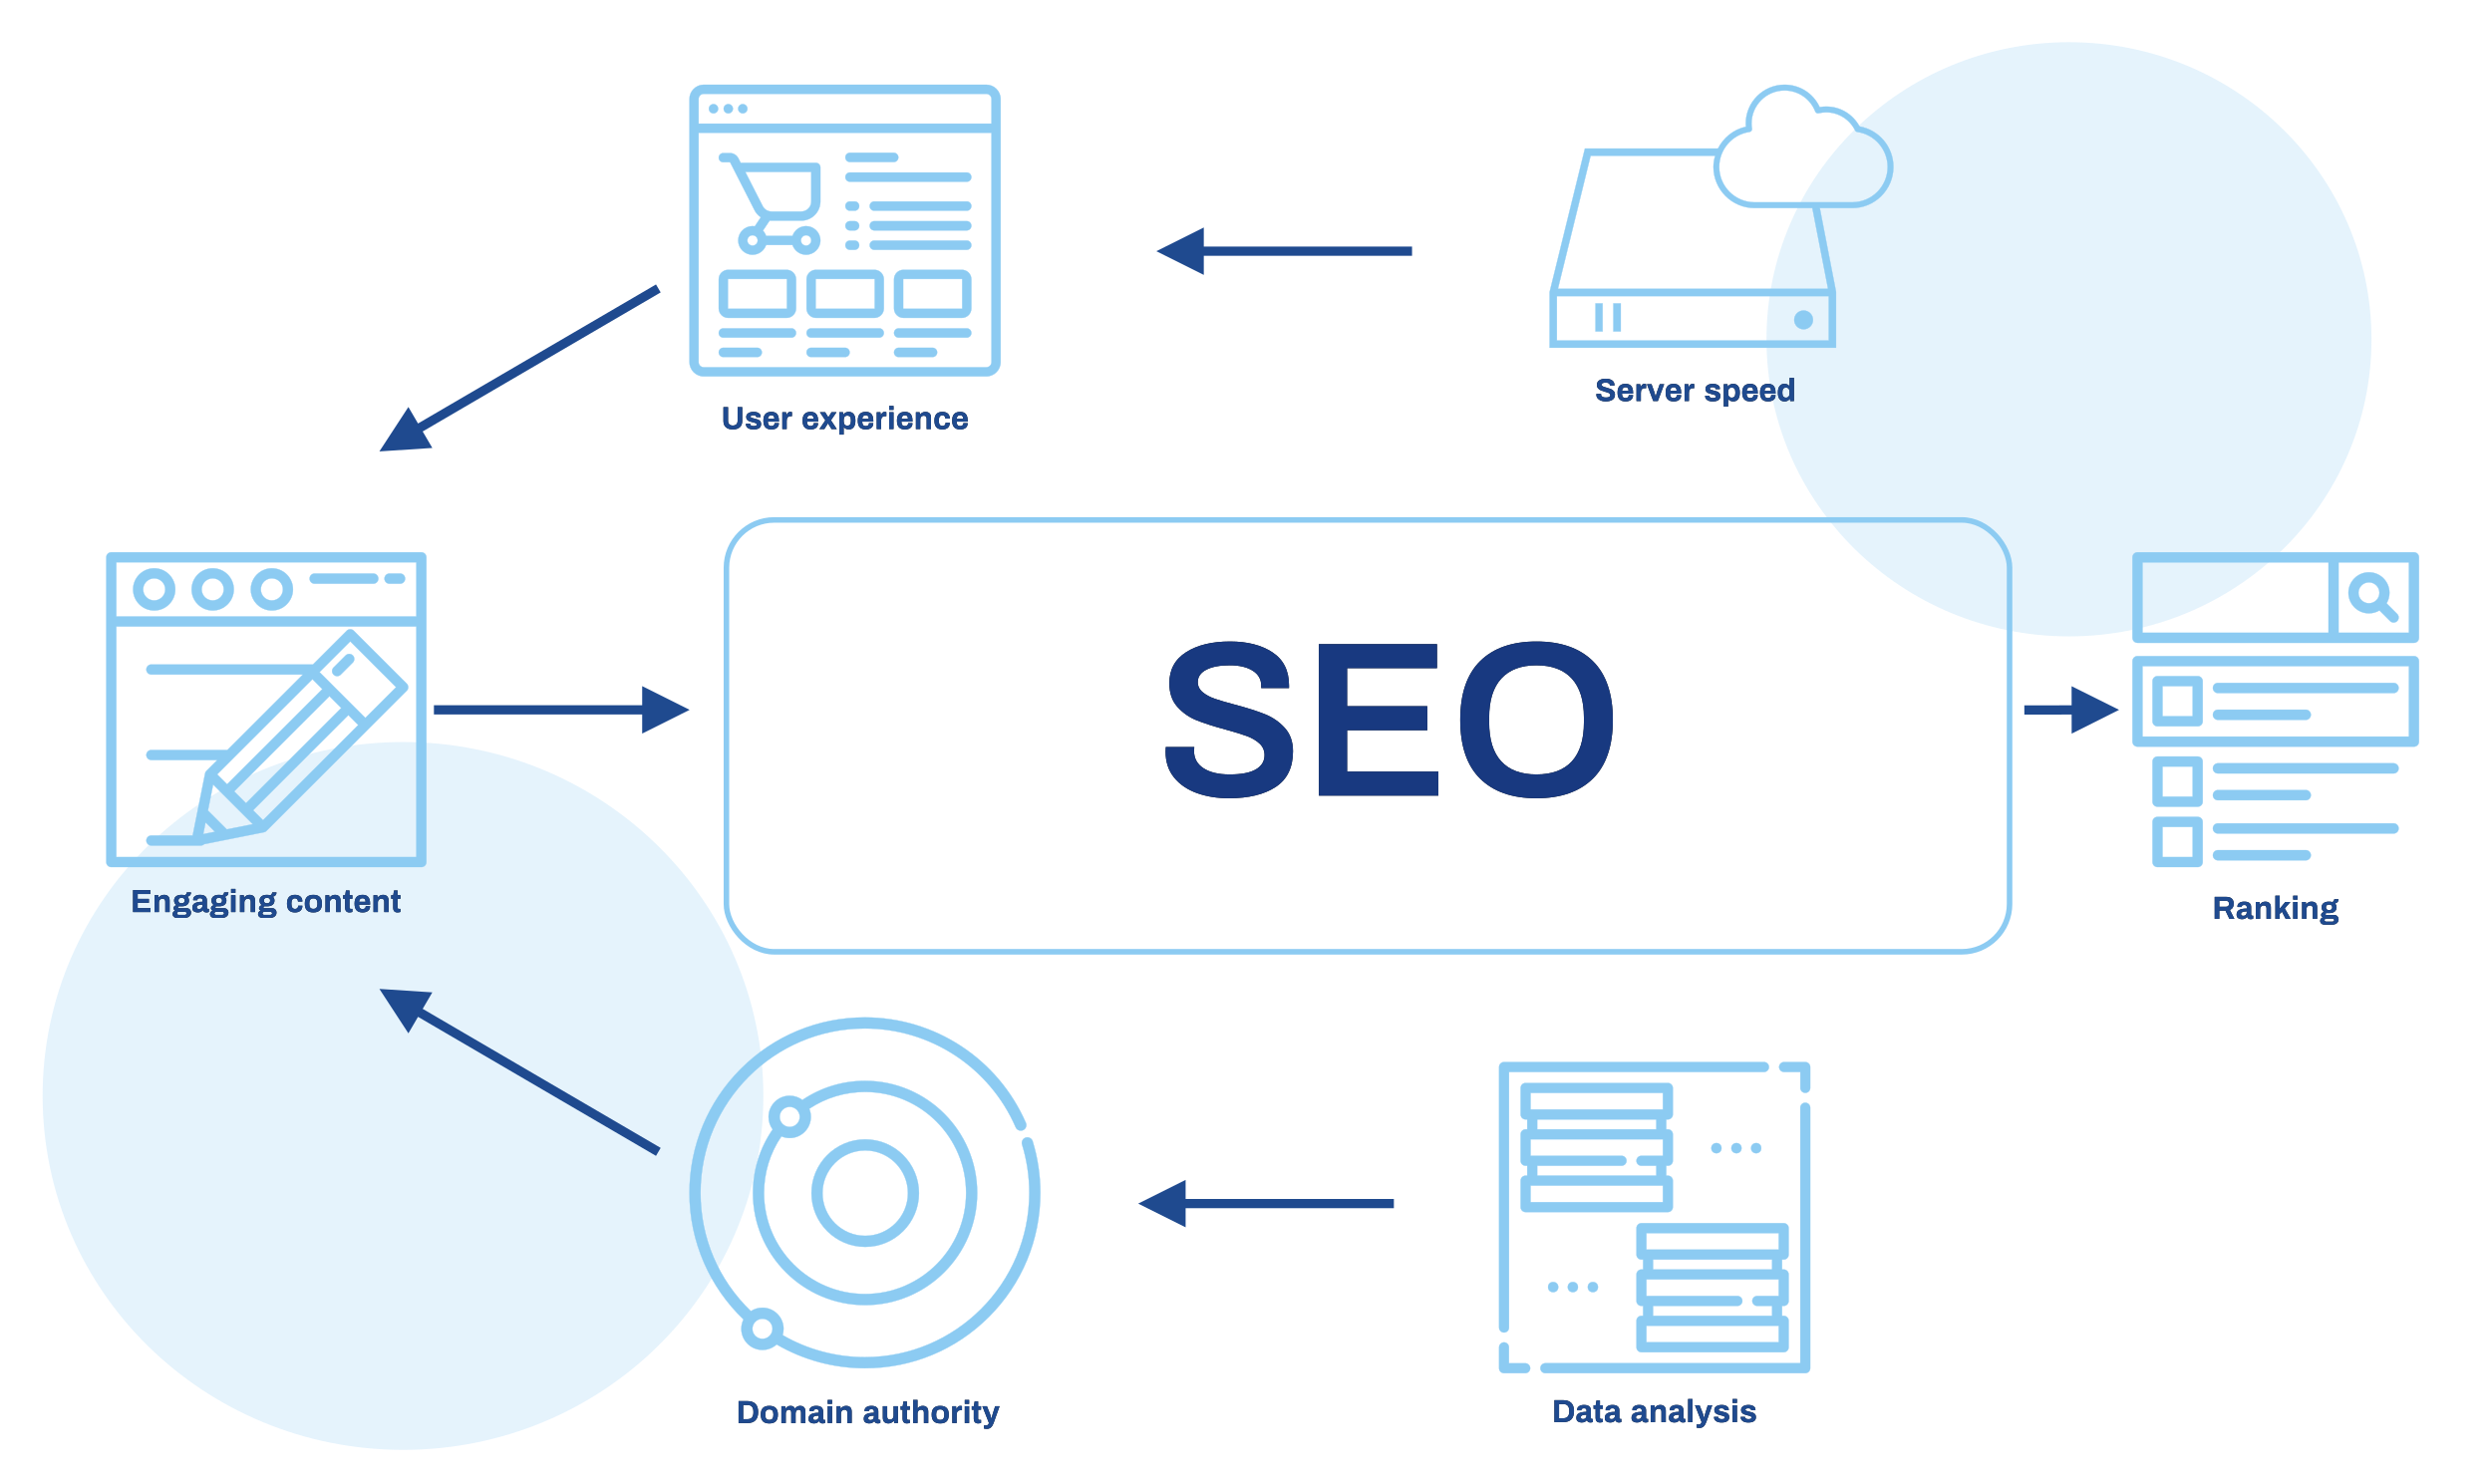 <svg xmlns="http://www.w3.org/2000/svg" xmlns:xlink="http://www.w3.org/1999/xlink" width="8089" height="4817" viewBox="0 0 8089 4817"><defs><path id="a" d="M205.779,509.07 C168.017,509.07 133.601,503.573 102.531,492.579 C71.461,481.585 46.605,464.736 27.963,442.031 C9.321,419.325 0,391.243 0,357.783 L0.717,342.726 L93.21,342.726 L92.493,355.632 C92.493,379.532 102.77,398.174 123.324,411.558 C143.878,424.942 172.08,431.634 207.93,431.634 C246.17,431.634 274.611,426.137 293.253,415.143 C311.895,404.149 321.216,388.853 321.216,369.255 C321.216,353.959 315.719,341.292 304.725,331.254 C293.731,321.216 280.108,313.209 263.856,307.235 C247.604,301.26 224.66,294.209 195.024,286.083 C155.828,275.567 124.16,265.409 100.022,255.611 C75.882,245.811 55.209,231.232 38.001,211.874 C20.793,192.514 12.189,167.061 12.189,135.513 C12.189,91.537 30.353,57.958 66.681,34.775 C103.009,11.591 150.57,0 209.364,0 C265.768,0 311.776,11.831 347.387,35.492 C382.998,59.153 400.803,94.883 400.803,142.683 L400.803,151.287 L310.461,151.287 L310.461,143.4 C310.461,122.846 301.26,106.713 282.856,95.002 C264.454,83.291 239.717,77.436 208.647,77.436 C176.143,77.436 150.69,82.216 132.286,91.776 C113.883,101.336 104.682,114.72 104.682,131.928 C104.682,144.834 109.94,155.708 120.456,164.552 C130.972,173.394 144.237,180.565 160.25,186.061 C176.262,191.559 197.892,197.892 225.138,205.062 C264.812,215.578 297.197,225.855 322.291,235.893 C347.387,245.931 368.897,260.749 386.822,280.347 C404.747,299.945 413.709,325.279 413.709,356.349 C413.709,408.929 395.067,447.527 357.783,472.144 C320.499,496.762 269.831,509.07 205.779,509.07 Z"/><path id="c" d="M1203.843,509.07 C1124.973,509.07 1064.028,487.799 1021.008,445.257 C977.988,402.715 956.478,339.141 956.478,254.535 C956.478,169.929 977.988,106.355 1021.008,63.813 C1064.028,21.271 1124.973,0 1203.843,0 C1282.713,0 1343.777,21.271 1387.036,63.813 C1430.295,106.355 1451.925,169.929 1451.925,254.535 C1451.925,339.141 1430.295,402.715 1387.036,445.257 C1343.777,487.799 1282.713,509.07 1203.843,509.07 Z M1203.843,431.634 C1254.511,431.634 1292.87,417.413 1318.921,388.973 C1344.973,360.531 1357.998,318.348 1357.998,262.422 L1357.998,247.365 C1357.998,191.439 1344.853,149.136 1318.563,120.456 C1292.273,91.776 1254.033,77.436 1203.843,77.436 C1154.131,77.436 1116.13,91.776 1089.84,120.456 C1063.55,149.136 1050.405,191.439 1050.405,247.365 L1050.405,262.422 C1050.405,318.348 1063.43,360.531 1089.482,388.973 C1115.533,417.413 1153.653,431.634 1203.843,431.634 Z"/><path id="d" d="M30.472,76.44 C20.835,76.44 13.347,74.083 8.008,69.368 C2.669,64.653 0,57.755 0,48.672 L0,3.848 L15.08,3.848 L15.08,47.944 C15.08,53.075 16.415,56.975 19.084,59.644 C21.753,62.313 25.549,63.648 30.472,63.648 C35.395,63.648 39.225,62.313 41.964,59.644 C44.703,56.975 46.072,53.075 46.072,47.944 L46.072,3.848 L61.152,3.848 L61.152,48.672 C61.152,57.755 58.465,64.653 53.092,69.368 C47.719,74.083 40.179,76.44 30.472,76.44 Z"/><path id="e" d="M97.344,76.44 C89.717,76.44 83.737,74.863 79.404,71.708 C75.071,68.553 72.904,64.341 72.904,59.072 L73.008,57.824 L86.84,57.824 L86.84,58.552 C86.909,60.979 88.001,62.729 90.116,63.804 C92.231,64.879 94.813,65.416 97.864,65.416 C100.707,65.416 103.133,65.035 105.144,64.272 C107.155,63.509 108.16,62.261 108.16,60.528 C108.16,58.587 107.137,57.131 105.092,56.16 C103.047,55.189 99.84,54.219 95.472,53.248 C90.965,52.208 87.291,51.151 84.448,50.076 C81.605,49.001 79.144,47.32 77.064,45.032 C74.984,42.744 73.944,39.693 73.944,35.88 C73.944,30.541 76.18,26.433 80.652,23.556 C85.124,20.679 90.896,19.24 97.968,19.24 C104.555,19.24 109.997,20.575 114.296,23.244 C118.595,25.913 120.744,29.536 120.744,34.112 L120.64,36.504 L106.808,36.504 L106.808,36.296 C106.739,34.285 105.872,32.777 104.208,31.772 C102.544,30.767 100.291,30.264 97.448,30.264 C94.605,30.264 92.352,30.645 90.688,31.408 C89.024,32.171 88.192,33.245 88.192,34.632 C88.192,36.365 89.145,37.648 91.052,38.48 C92.959,39.312 96.027,40.144 100.256,40.976 C104.901,42.016 108.68,43.056 111.592,44.096 C114.504,45.136 117.035,46.835 119.184,49.192 C121.333,51.549 122.408,54.739 122.408,58.76 C122.408,70.547 114.053,76.44 97.344,76.44 Z"/><path id="f" d="M155.896,76.44 C147.091,76.44 140.521,74.117 136.188,69.472 C131.855,64.827 129.688,57.616 129.688,47.84 C129.688,38.064 131.855,30.853 136.188,26.208 C140.521,21.563 147.091,19.24 155.896,19.24 C164.008,19.24 170.075,21.58 174.096,26.26 C178.117,30.94 180.128,38.133 180.128,47.84 L180.128,51.168 L144.144,51.168 C144.283,56.021 145.253,59.609 147.056,61.932 C148.859,64.255 151.875,65.416 156.104,65.416 C159.085,65.416 161.495,64.584 163.332,62.92 C165.169,61.256 166.088,58.899 166.088,55.848 L180.128,55.848 C180.128,62.712 177.909,67.86 173.472,71.292 C169.035,74.724 163.176,76.44 155.896,76.44 Z M165.36,41.704 C165.36,34.147 162.205,30.368 155.896,30.368 C152.291,30.368 149.569,31.304 147.732,33.176 C145.895,35.048 144.768,37.891 144.352,41.704 L165.36,41.704 Z"/><path id="g" d="M191.152,20.488 L203.32,20.488 L204.464,29.328 L205.192,29.328 C206.371,26.208 207.896,23.747 209.768,21.944 C211.64,20.141 214.101,19.24 217.152,19.24 C218.469,19.24 219.631,19.361 220.636,19.604 C221.641,19.847 222.283,20.037 222.56,20.176 L222.56,33.488 L218.608,33.488 C213.963,33.488 210.6,34.753 208.52,37.284 C206.44,39.815 205.4,43.645 205.4,48.776 L205.4,75.192 L191.152,75.192 L191.152,20.488 Z"/><path id="h" d="M283.088,76.44 C274.283,76.44 267.713,74.117 263.38,69.472 C259.047,64.827 256.88,57.616 256.88,47.84 C256.88,38.064 259.047,30.853 263.38,26.208 C267.713,21.563 274.283,19.24 283.088,19.24 C291.2,19.24 297.267,21.58 301.288,26.26 C305.309,30.94 307.32,38.133 307.32,47.84 L307.32,51.168 L271.336,51.168 C271.475,56.021 272.445,59.609 274.248,61.932 C276.051,64.255 279.067,65.416 283.296,65.416 C286.277,65.416 288.687,64.584 290.524,62.92 C292.361,61.256 293.28,58.899 293.28,55.848 L307.32,55.848 C307.32,62.712 305.101,67.86 300.664,71.292 C296.227,74.724 290.368,76.44 283.088,76.44 Z M292.552,41.704 C292.552,34.147 289.397,30.368 283.088,30.368 C279.483,30.368 276.761,31.304 274.924,33.176 C273.087,35.048 271.96,37.891 271.544,41.704 L292.552,41.704 Z"/><path id="j" d="M376.168,20.488 L388.336,20.488 L389.272,27.664 L390,27.664 C391.733,24.891 394.056,22.793 396.968,21.372 C399.88,19.951 403.104,19.24 406.64,19.24 C413.573,19.24 418.947,21.615 422.76,26.364 C426.573,31.113 428.48,38.307 428.48,47.944 C428.48,57.373 426.556,64.48 422.708,69.264 C418.86,74.048 413.747,76.44 407.368,76.44 C403.693,76.44 400.452,75.781 397.644,74.464 C394.836,73.147 392.635,71.275 391.04,68.848 L390.416,68.848 L390.416,93.184 L376.168,93.184 L376.168,20.488 Z M402.064,64.064 C406.293,64.064 409.309,62.799 411.112,60.268 C412.915,57.737 413.816,53.907 413.816,48.776 L413.816,46.904 C413.816,41.773 412.915,37.943 411.112,35.412 C409.309,32.881 406.293,31.616 402.064,31.616 C394.299,31.616 390.416,36.712 390.416,46.904 L390.416,48.568 C390.416,58.899 394.299,64.064 402.064,64.064 Z"/><path id="k" d="M462.28,76.44 C453.475,76.44 446.905,74.117 442.572,69.472 C438.239,64.827 436.072,57.616 436.072,47.84 C436.072,38.064 438.239,30.853 442.572,26.208 C446.905,21.563 453.475,19.24 462.28,19.24 C470.392,19.24 476.459,21.58 480.48,26.26 C484.501,30.94 486.512,38.133 486.512,47.84 L486.512,51.168 L450.528,51.168 C450.667,56.021 451.637,59.609 453.44,61.932 C455.243,64.255 458.259,65.416 462.488,65.416 C465.469,65.416 467.879,64.584 469.716,62.92 C471.553,61.256 472.472,58.899 472.472,55.848 L486.512,55.848 C486.512,62.712 484.293,67.86 479.856,71.292 C475.419,74.724 469.56,76.44 462.28,76.44 Z M471.744,41.704 C471.744,34.147 468.589,30.368 462.28,30.368 C458.675,30.368 455.953,31.304 454.116,33.176 C452.279,35.048 451.152,37.891 450.736,41.704 L471.744,41.704 Z"/><path id="l" d="M497.536,20.488 L509.704,20.488 L510.848,29.328 L511.576,29.328 C512.755,26.208 514.28,23.747 516.152,21.944 C518.024,20.141 520.485,19.24 523.536,19.24 C524.853,19.24 526.015,19.361 527.02,19.604 C528.025,19.847 528.667,20.037 528.944,20.176 L528.944,33.488 L524.992,33.488 C520.347,33.488 516.984,34.753 514.904,37.284 C512.824,39.815 511.784,43.645 511.784,48.776 L511.784,75.192 L497.536,75.192 L497.536,20.488 Z"/><path id="m" d="M537.992,12.896 L537.992,0 L552.24,0 L552.24,12.896 L537.992,12.896 Z M537.992,75.192 L537.992,20.488 L552.24,20.488 L552.24,75.192 L537.992,75.192 Z"/><path id="n" d="M589.472,76.44 C580.667,76.44 574.097,74.117 569.764,69.472 C565.431,64.827 563.264,57.616 563.264,47.84 C563.264,38.064 565.431,30.853 569.764,26.208 C574.097,21.563 580.667,19.24 589.472,19.24 C597.584,19.24 603.651,21.58 607.672,26.26 C611.693,30.94 613.704,38.133 613.704,47.84 L613.704,51.168 L577.72,51.168 C577.859,56.021 578.829,59.609 580.632,61.932 C582.435,64.255 585.451,65.416 589.68,65.416 C592.661,65.416 595.071,64.584 596.908,62.92 C598.745,61.256 599.664,58.899 599.664,55.848 L613.704,55.848 C613.704,62.712 611.485,67.86 607.048,71.292 C602.611,74.724 596.752,76.44 589.472,76.44 Z M598.936,41.704 C598.936,34.147 595.781,30.368 589.472,30.368 C585.867,30.368 583.145,31.304 581.308,33.176 C579.471,35.048 578.344,37.891 577.928,41.704 L598.936,41.704 Z"/><path id="o" d="M624.728,20.488 L636.896,20.488 L637.936,27.664 L638.664,27.664 C643.101,22.048 648.787,19.24 655.72,19.24 C661.336,19.24 665.756,20.765 668.98,23.816 C672.204,26.867 673.816,31.755 673.816,38.48 L673.816,75.192 L659.568,75.192 L659.568,41.496 C659.568,38.099 658.771,35.637 657.176,34.112 C655.581,32.587 653.224,31.824 650.104,31.824 C646.915,31.824 644.263,32.951 642.148,35.204 C640.033,37.457 638.976,40.248 638.976,43.576 L638.976,75.192 L624.728,75.192 L624.728,20.488 Z"/><path id="p" d="M710.944,76.44 C702.208,76.44 695.673,74.117 691.34,69.472 C687.007,64.827 684.84,57.616 684.84,47.84 C684.84,38.133 687.007,30.94 691.34,26.26 C695.673,21.58 702.208,19.24 710.944,19.24 C718.224,19.24 724.031,21.095 728.364,24.804 C732.697,28.513 734.864,33.939 734.864,41.08 L720.512,41.08 C720.512,37.752 719.645,35.187 717.912,33.384 C716.179,31.581 713.752,30.68 710.632,30.68 C706.749,30.68 703.889,32.049 702.052,34.788 C700.215,37.527 699.296,41.6 699.296,47.008 L699.296,48.672 C699.296,54.08 700.249,58.153 702.156,60.892 C704.063,63.631 707.131,65 711.36,65 C714.341,65 716.716,64.081 718.484,62.244 C720.252,60.407 721.136,57.859 721.136,54.6 L734.864,54.6 C734.864,61.741 732.715,67.167 728.416,70.876 C724.117,74.585 718.293,76.44 710.944,76.44 Z"/><path id="q" d="M768.664,76.44 C759.859,76.44 753.289,74.117 748.956,69.472 C744.623,64.827 742.456,57.616 742.456,47.84 C742.456,38.064 744.623,30.853 748.956,26.208 C753.289,21.563 759.859,19.24 768.664,19.24 C776.776,19.24 782.843,21.58 786.864,26.26 C790.885,30.94 792.896,38.133 792.896,47.84 L792.896,51.168 L756.912,51.168 C757.051,56.021 758.021,59.609 759.824,61.932 C761.627,64.255 764.643,65.416 768.872,65.416 C771.853,65.416 774.263,64.584 776.1,62.92 C777.937,61.256 778.856,58.899 778.856,55.848 L792.896,55.848 C792.896,62.712 790.677,67.86 786.24,71.292 C781.803,74.724 775.944,76.44 768.664,76.44 Z M778.128,41.704 C778.128,34.147 774.973,30.368 768.664,30.368 C765.059,30.368 762.337,31.304 760.5,33.176 C758.663,35.048 757.536,37.891 757.12,41.704 L778.128,41.704 Z"/><path id="s" d="M69.784,20.488 L81.952,20.488 L82.992,27.664 L83.72,27.664 C88.157,22.048 93.843,19.24 100.776,19.24 C106.392,19.24 110.812,20.765 114.036,23.816 C117.26,26.867 118.872,31.755 118.872,38.48 L118.872,75.192 L104.624,75.192 L104.624,41.496 C104.624,38.099 103.827,35.637 102.232,34.112 C100.637,32.587 98.28,31.824 95.16,31.824 C91.971,31.824 89.319,32.951 87.204,35.204 C85.089,37.457 84.032,40.248 84.032,43.576 L84.032,75.192 L69.784,75.192 L69.784,20.488 Z"/><path id="t" d="M142.064,94.12 C138.251,94.12 135.027,92.941 132.392,90.584 C129.757,88.227 128.44,85.211 128.44,81.536 C128.44,76.683 131.248,72.973 136.864,70.408 C133.328,68.605 131.56,65.867 131.56,62.192 C131.56,59.904 132.461,57.911 134.264,56.212 C136.067,54.513 138.389,53.317 141.232,52.624 C135.893,49.365 133.224,44.443 133.224,37.856 C133.224,32.101 135.321,27.56 139.516,24.232 C143.711,20.904 149.691,19.24 157.456,19.24 C161.685,19.24 165.36,19.76 168.48,20.8 C170.56,19.483 172.068,17.905 173.004,16.068 C173.94,14.231 174.408,12.653 174.408,11.336 L188.344,11.336 C188.344,15.149 187.321,18.217 185.276,20.54 C183.231,22.863 180.336,24.44 176.592,25.272 C180.059,28.531 181.792,32.725 181.792,37.856 C181.792,43.611 179.764,48.152 175.708,51.48 C171.652,54.808 165.845,56.472 158.288,56.472 L149.968,56.472 C148.72,56.472 147.732,56.749 147.004,57.304 C146.276,57.859 145.912,58.621 145.912,59.592 C145.912,60.424 146.224,61.135 146.848,61.724 C147.472,62.313 148.304,62.608 149.344,62.608 L174.2,62.608 C178.221,62.608 181.584,63.96 184.288,66.664 C186.992,69.368 188.344,72.904 188.344,77.272 C188.344,80.6 187.443,83.547 185.64,86.112 C183.837,88.677 181.376,90.653 178.256,92.04 C175.136,93.427 171.704,94.12 167.96,94.12 L142.064,94.12 Z M157.456,46.8 C160.784,46.8 163.315,46.02 165.048,44.46 C166.781,42.9 167.648,40.699 167.648,37.856 C167.648,35.013 166.781,32.812 165.048,31.252 C163.315,29.692 160.784,28.912 157.456,28.912 C154.128,28.912 151.615,29.692 149.916,31.252 C148.217,32.812 147.368,35.013 147.368,37.856 C147.368,40.699 148.217,42.9 149.916,44.46 C151.615,46.02 154.128,46.8 157.456,46.8 Z M167.752,84.24 C169.555,84.24 171.045,83.789 172.224,82.888 C173.403,81.987 173.992,80.808 173.992,79.352 C173.992,77.827 173.455,76.648 172.38,75.816 C171.305,74.984 169.971,74.568 168.376,74.568 L148.304,74.568 C146.779,74.568 145.479,75.019 144.404,75.92 C143.329,76.821 142.792,77.965 142.792,79.352 C142.792,80.808 143.312,81.987 144.352,82.888 C145.392,83.789 146.709,84.24 148.304,84.24 L167.752,84.24 Z"/><path id="u" d="M209.456,76.44 C205.227,76.44 201.344,75.331 197.808,73.112 C194.272,70.893 192.504,66.872 192.504,61.048 C192.504,54.045 195.381,49.071 201.136,46.124 C206.891,43.177 215.037,41.704 225.576,41.704 L225.576,37.856 C225.576,35.429 225.039,33.557 223.964,32.24 C222.889,30.923 220.861,30.264 217.88,30.264 C214.691,30.264 212.42,30.749 211.068,31.72 C209.716,32.691 209.04,33.835 209.04,35.152 L209.04,36.712 L195.312,36.712 C195.243,36.296 195.208,35.533 195.208,34.424 C195.208,29.848 197.236,26.173 201.292,23.4 C205.348,20.627 210.739,19.24 217.464,19.24 C224.952,19.24 230.551,20.765 234.26,23.816 C237.969,26.867 239.824,31.269 239.824,37.024 L239.824,61.152 C239.824,62.4 240.171,63.319 240.864,63.908 C241.557,64.497 242.424,64.792 243.464,64.792 L246.376,64.792 L246.376,74.776 C244.157,75.885 241.419,76.44 238.16,76.44 C235.317,76.44 232.943,75.816 231.036,74.568 C229.129,73.32 227.829,71.552 227.136,69.264 L226.512,69.264 C224.501,71.621 222.196,73.407 219.596,74.62 C216.996,75.833 213.616,76.44 209.456,76.44 Z M213.928,65.208 C217.949,65.208 220.896,64.081 222.768,61.828 C224.64,59.575 225.576,56.576 225.576,52.832 L225.576,51.168 C213.165,51.168 206.96,53.941 206.96,59.488 C206.96,61.221 207.532,62.608 208.676,63.648 C209.82,64.688 211.571,65.208 213.928,65.208 Z"/><path id="v" d="M263.432,94.12 C259.619,94.12 256.395,92.941 253.76,90.584 C251.125,88.227 249.808,85.211 249.808,81.536 C249.808,76.683 252.616,72.973 258.232,70.408 C254.696,68.605 252.928,65.867 252.928,62.192 C252.928,59.904 253.829,57.911 255.632,56.212 C257.435,54.513 259.757,53.317 262.6,52.624 C257.261,49.365 254.592,44.443 254.592,37.856 C254.592,32.101 256.689,27.56 260.884,24.232 C265.079,20.904 271.059,19.24 278.824,19.24 C283.053,19.24 286.728,19.76 289.848,20.8 C291.928,19.483 293.436,17.905 294.372,16.068 C295.308,14.231 295.776,12.653 295.776,11.336 L309.712,11.336 C309.712,15.149 308.689,18.217 306.644,20.54 C304.599,22.863 301.704,24.44 297.96,25.272 C301.427,28.531 303.16,32.725 303.16,37.856 C303.16,43.611 301.132,48.152 297.076,51.48 C293.02,54.808 287.213,56.472 279.656,56.472 L271.336,56.472 C270.088,56.472 269.1,56.749 268.372,57.304 C267.644,57.859 267.28,58.621 267.28,59.592 C267.28,60.424 267.592,61.135 268.216,61.724 C268.84,62.313 269.672,62.608 270.712,62.608 L295.568,62.608 C299.589,62.608 302.952,63.96 305.656,66.664 C308.36,69.368 309.712,72.904 309.712,77.272 C309.712,80.6 308.811,83.547 307.008,86.112 C305.205,88.677 302.744,90.653 299.624,92.04 C296.504,93.427 293.072,94.12 289.328,94.12 L263.432,94.12 Z M278.824,46.8 C282.152,46.8 284.683,46.02 286.416,44.46 C288.149,42.9 289.016,40.699 289.016,37.856 C289.016,35.013 288.149,32.812 286.416,31.252 C284.683,29.692 282.152,28.912 278.824,28.912 C275.496,28.912 272.983,29.692 271.284,31.252 C269.585,32.812 268.736,35.013 268.736,37.856 C268.736,40.699 269.585,42.9 271.284,44.46 C272.983,46.02 275.496,46.8 278.824,46.8 Z M289.12,84.24 C290.923,84.24 292.413,83.789 293.592,82.888 C294.771,81.987 295.36,80.808 295.36,79.352 C295.36,77.827 294.823,76.648 293.748,75.816 C292.673,74.984 291.339,74.568 289.744,74.568 L269.672,74.568 C268.147,74.568 266.847,75.019 265.772,75.92 C264.697,76.821 264.16,77.965 264.16,79.352 C264.16,80.808 264.68,81.987 265.72,82.888 C266.76,83.789 268.077,84.24 269.672,84.24 L289.12,84.24 Z"/><path id="w" d="M318.24,12.896 L318.24,0 L332.488,0 L332.488,12.896 L318.24,12.896 Z M318.24,75.192 L318.24,20.488 L332.488,20.488 L332.488,75.192 L318.24,75.192 Z"/><path id="x" d="M347.152,20.488 L359.32,20.488 L360.36,27.664 L361.088,27.664 C365.525,22.048 371.211,19.24 378.144,19.24 C383.76,19.24 388.18,20.765 391.404,23.816 C394.628,26.867 396.24,31.755 396.24,38.48 L396.24,75.192 L381.992,75.192 L381.992,41.496 C381.992,38.099 381.195,35.637 379.6,34.112 C378.005,32.587 375.648,31.824 372.528,31.824 C369.339,31.824 366.687,32.951 364.572,35.204 C362.457,37.457 361.4,40.248 361.4,43.576 L361.4,75.192 L347.152,75.192 L347.152,20.488 Z"/><path id="y" d="M419.432,94.12 C415.619,94.12 412.395,92.941 409.76,90.584 C407.125,88.227 405.808,85.211 405.808,81.536 C405.808,76.683 408.616,72.973 414.232,70.408 C410.696,68.605 408.928,65.867 408.928,62.192 C408.928,59.904 409.829,57.911 411.632,56.212 C413.435,54.513 415.757,53.317 418.6,52.624 C413.261,49.365 410.592,44.443 410.592,37.856 C410.592,32.101 412.689,27.56 416.884,24.232 C421.079,20.904 427.059,19.24 434.824,19.24 C439.053,19.24 442.728,19.76 445.848,20.8 C447.928,19.483 449.436,17.905 450.372,16.068 C451.308,14.231 451.776,12.653 451.776,11.336 L465.712,11.336 C465.712,15.149 464.689,18.217 462.644,20.54 C460.599,22.863 457.704,24.44 453.96,25.272 C457.427,28.531 459.16,32.725 459.16,37.856 C459.16,43.611 457.132,48.152 453.076,51.48 C449.02,54.808 443.213,56.472 435.656,56.472 L427.336,56.472 C426.088,56.472 425.1,56.749 424.372,57.304 C423.644,57.859 423.28,58.621 423.28,59.592 C423.28,60.424 423.592,61.135 424.216,61.724 C424.84,62.313 425.672,62.608 426.712,62.608 L451.568,62.608 C455.589,62.608 458.952,63.96 461.656,66.664 C464.36,69.368 465.712,72.904 465.712,77.272 C465.712,80.6 464.811,83.547 463.008,86.112 C461.205,88.677 458.744,90.653 455.624,92.04 C452.504,93.427 449.072,94.12 445.328,94.12 L419.432,94.12 Z M434.824,46.8 C438.152,46.8 440.683,46.02 442.416,44.46 C444.149,42.9 445.016,40.699 445.016,37.856 C445.016,35.013 444.149,32.812 442.416,31.252 C440.683,29.692 438.152,28.912 434.824,28.912 C431.496,28.912 428.983,29.692 427.284,31.252 C425.585,32.812 424.736,35.013 424.736,37.856 C424.736,40.699 425.585,42.9 427.284,44.46 C428.983,46.02 431.496,46.8 434.824,46.8 Z M445.12,84.24 C446.923,84.24 448.413,83.789 449.592,82.888 C450.771,81.987 451.36,80.808 451.36,79.352 C451.36,77.827 450.823,76.648 449.748,75.816 C448.673,74.984 447.339,74.568 445.744,74.568 L425.672,74.568 C424.147,74.568 422.847,75.019 421.772,75.92 C420.697,76.821 420.16,77.965 420.16,79.352 C420.16,80.808 420.68,81.987 421.72,82.888 C422.76,83.789 424.077,84.24 425.672,84.24 L445.12,84.24 Z"/><path id="z" d="M525.824,76.44 C517.088,76.44 510.553,74.117 506.22,69.472 C501.887,64.827 499.72,57.616 499.72,47.84 C499.72,38.133 501.887,30.94 506.22,26.26 C510.553,21.58 517.088,19.24 525.824,19.24 C533.104,19.24 538.911,21.095 543.244,24.804 C547.577,28.513 549.744,33.939 549.744,41.08 L535.392,41.08 C535.392,37.752 534.525,35.187 532.792,33.384 C531.059,31.581 528.632,30.68 525.512,30.68 C521.629,30.68 518.769,32.049 516.932,34.788 C515.095,37.527 514.176,41.6 514.176,47.008 L514.176,48.672 C514.176,54.08 515.129,58.153 517.036,60.892 C518.943,63.631 522.011,65 526.24,65 C529.221,65 531.596,64.081 533.364,62.244 C535.132,60.407 536.016,57.859 536.016,54.6 L549.744,54.6 C549.744,61.741 547.595,67.167 543.296,70.876 C538.997,74.585 533.173,76.44 525.824,76.44 Z"/><path id="A" d="M585.312,76.44 C575.952,76.44 568.984,74.117 564.408,69.472 C559.832,64.827 557.544,57.616 557.544,47.84 C557.544,38.064 559.832,30.853 564.408,26.208 C568.984,21.563 575.952,19.24 585.312,19.24 C594.672,19.24 601.657,21.563 606.268,26.208 C610.879,30.853 613.184,38.064 613.184,47.84 C613.184,57.616 610.879,64.827 606.268,69.472 C601.657,74.117 594.672,76.44 585.312,76.44 Z M585.312,64.792 C589.957,64.792 593.32,63.457 595.4,60.788 C597.48,58.119 598.52,54.08 598.52,48.672 L598.52,47.008 C598.52,41.6 597.48,37.561 595.4,34.892 C593.32,32.223 589.957,30.888 585.312,30.888 C580.667,30.888 577.321,32.223 575.276,34.892 C573.231,37.561 572.208,41.6 572.208,47.008 L572.208,48.672 C572.208,54.08 573.231,58.119 575.276,60.788 C577.321,63.457 580.667,64.792 585.312,64.792 Z"/><path id="B" d="M624.52,20.488 L636.688,20.488 L637.728,27.664 L638.456,27.664 C642.893,22.048 648.579,19.24 655.512,19.24 C661.128,19.24 665.548,20.765 668.772,23.816 C671.996,26.867 673.608,31.755 673.608,38.48 L673.608,75.192 L659.36,75.192 L659.36,41.496 C659.36,38.099 658.563,35.637 656.968,34.112 C655.373,32.587 653.016,31.824 649.896,31.824 C646.707,31.824 644.055,32.951 641.94,35.204 C639.825,37.457 638.768,40.248 638.768,43.576 L638.768,75.192 L624.52,75.192 L624.52,20.488 Z"/><path id="C" d="M702.728,76.44 C697.597,76.44 693.923,75.053 691.704,72.28 C689.485,69.507 688.376,66.005 688.376,61.776 L688.376,32.136 L681.824,32.136 L681.824,20.488 L688.688,20.488 L691.08,5.096 L702.624,5.096 L702.624,20.488 L712.088,20.488 L712.088,32.136 L702.624,32.136 L702.624,60.32 C702.624,63.301 704.115,64.792 707.096,64.792 L712.088,64.792 L712.088,74.776 C710.909,75.192 709.436,75.573 707.668,75.92 C705.9,76.267 704.253,76.44 702.728,76.44 Z"/><path id="D" d="M745.264,76.44 C736.459,76.44 729.889,74.117 725.556,69.472 C721.223,64.827 719.056,57.616 719.056,47.84 C719.056,38.064 721.223,30.853 725.556,26.208 C729.889,21.563 736.459,19.24 745.264,19.24 C753.376,19.24 759.443,21.58 763.464,26.26 C767.485,30.94 769.496,38.133 769.496,47.84 L769.496,51.168 L733.512,51.168 C733.651,56.021 734.621,59.609 736.424,61.932 C738.227,64.255 741.243,65.416 745.472,65.416 C748.453,65.416 750.863,64.584 752.7,62.92 C754.537,61.256 755.456,58.899 755.456,55.848 L769.496,55.848 C769.496,62.712 767.277,67.86 762.84,71.292 C758.403,74.724 752.544,76.44 745.264,76.44 Z M754.728,41.704 C754.728,34.147 751.573,30.368 745.264,30.368 C741.659,30.368 738.937,31.304 737.1,33.176 C735.263,35.048 734.136,37.891 733.72,41.704 L754.728,41.704 Z"/><path id="E" d="M780.52,20.488 L792.688,20.488 L793.728,27.664 L794.456,27.664 C798.893,22.048 804.579,19.24 811.512,19.24 C817.128,19.24 821.548,20.765 824.772,23.816 C827.996,26.867 829.608,31.755 829.608,38.48 L829.608,75.192 L815.36,75.192 L815.36,41.496 C815.36,38.099 814.563,35.637 812.968,34.112 C811.373,32.587 809.016,31.824 805.896,31.824 C802.707,31.824 800.055,32.951 797.94,35.204 C795.825,37.457 794.768,40.248 794.768,43.576 L794.768,75.192 L780.52,75.192 L780.52,20.488 Z"/><path id="F" d="M858.728,76.44 C853.597,76.44 849.923,75.053 847.704,72.28 C845.485,69.507 844.376,66.005 844.376,61.776 L844.376,32.136 L837.824,32.136 L837.824,20.488 L844.688,20.488 L847.08,5.096 L858.624,5.096 L858.624,20.488 L868.088,20.488 L868.088,32.136 L858.624,32.136 L858.624,60.32 C858.624,63.301 860.115,64.792 863.096,64.792 L868.088,64.792 L868.088,74.776 C866.909,75.192 865.436,75.573 863.668,75.92 C861.9,76.267 860.253,76.44 858.728,76.44 Z"/><path id="G" d="M29.952,76.44 C24.475,76.44 19.465,75.591 14.924,73.892 C10.383,72.193 6.76,69.68 4.056,66.352 C1.352,63.024 0,59.003 0,54.288 L0.104,52 L15.392,52 L15.288,53.664 C15.288,56.715 16.64,59.141 19.344,60.944 C22.048,62.747 25.827,63.648 30.68,63.648 C35.811,63.648 39.52,62.972 41.808,61.62 C44.096,60.268 45.24,58.448 45.24,56.16 C45.24,54.149 44.495,52.468 43.004,51.116 C41.513,49.764 39.641,48.689 37.388,47.892 C35.135,47.095 32.032,46.141 28.08,45.032 C22.464,43.437 17.923,41.912 14.456,40.456 C10.989,39 8.008,36.833 5.512,33.956 C3.016,31.079 1.768,27.283 1.768,22.568 C1.768,16.051 4.403,11.093 9.672,7.696 C14.941,4.299 21.944,2.6 30.68,2.6 C38.931,2.6 45.673,4.351 50.908,7.852 C56.143,11.353 58.76,16.605 58.76,23.608 L58.76,24.856 L43.784,24.856 L43.784,23.92 C43.784,21.285 42.588,19.205 40.196,17.68 C37.804,16.155 34.563,15.392 30.472,15.392 C26.104,15.392 22.759,15.981 20.436,17.16 C18.113,18.339 16.952,19.968 16.952,22.048 C16.952,23.643 17.645,25.012 19.032,26.156 C20.419,27.3 22.152,28.236 24.232,28.964 C26.312,29.692 29.259,30.576 33.072,31.616 C38.757,33.141 43.42,34.649 47.06,36.14 C50.7,37.631 53.837,39.832 56.472,42.744 C59.107,45.656 60.424,49.469 60.424,54.184 C60.424,61.811 57.703,67.427 52.26,71.032 C46.817,74.637 39.381,76.44 29.952,76.44 Z"/><path id="H" d="M94.952,76.44 C86.147,76.44 79.577,74.117 75.244,69.472 C70.911,64.827 68.744,57.616 68.744,47.84 C68.744,38.064 70.911,30.853 75.244,26.208 C79.577,21.563 86.147,19.24 94.952,19.24 C103.064,19.24 109.131,21.58 113.152,26.26 C117.173,30.94 119.184,38.133 119.184,47.84 L119.184,51.168 L83.2,51.168 C83.339,56.021 84.309,59.609 86.112,61.932 C87.915,64.255 90.931,65.416 95.16,65.416 C98.141,65.416 100.551,64.584 102.388,62.92 C104.225,61.256 105.144,58.899 105.144,55.848 L119.184,55.848 C119.184,62.712 116.965,67.86 112.528,71.292 C108.091,74.724 102.232,76.44 94.952,76.44 Z M104.416,41.704 C104.416,34.147 101.261,30.368 94.952,30.368 C91.347,30.368 88.625,31.304 86.788,33.176 C84.951,35.048 83.824,37.891 83.408,41.704 L104.416,41.704 Z"/><path id="I" d="M130.208,20.488 L142.376,20.488 L143.52,29.328 L144.248,29.328 C145.427,26.208 146.952,23.747 148.824,21.944 C150.696,20.141 153.157,19.24 156.208,19.24 C157.525,19.24 158.687,19.361 159.692,19.604 C160.697,19.847 161.339,20.037 161.616,20.176 L161.616,33.488 L157.664,33.488 C153.019,33.488 149.656,34.753 147.576,37.284 C145.496,39.815 144.456,43.645 144.456,48.776 L144.456,75.192 L130.208,75.192 L130.208,20.488 Z"/><path id="J" d="M164.216,20.488 L179.088,20.488 L187.616,43.992 C188.24,45.725 189.072,48.568 190.112,52.52 C191.152,56.472 191.845,59.107 192.192,60.424 L192.712,60.424 C192.989,59.176 193.631,56.628 194.636,52.78 C195.641,48.932 196.525,46.003 197.288,43.992 L205.712,20.488 L220.168,20.488 L199.68,75.192 L184.6,75.192 L164.216,20.488 Z"/><path id="K" d="M251.056,76.44 C242.251,76.44 235.681,74.117 231.348,69.472 C227.015,64.827 224.848,57.616 224.848,47.84 C224.848,38.064 227.015,30.853 231.348,26.208 C235.681,21.563 242.251,19.24 251.056,19.24 C259.168,19.24 265.235,21.58 269.256,26.26 C273.277,30.94 275.288,38.133 275.288,47.84 L275.288,51.168 L239.304,51.168 C239.443,56.021 240.413,59.609 242.216,61.932 C244.019,64.255 247.035,65.416 251.264,65.416 C254.245,65.416 256.655,64.584 258.492,62.92 C260.329,61.256 261.248,58.899 261.248,55.848 L275.288,55.848 C275.288,62.712 273.069,67.86 268.632,71.292 C264.195,74.724 258.336,76.44 251.056,76.44 Z M260.52,41.704 C260.52,34.147 257.365,30.368 251.056,30.368 C247.451,30.368 244.729,31.304 242.892,33.176 C241.055,35.048 239.928,37.891 239.512,41.704 L260.52,41.704 Z"/><path id="L" d="M286.312,20.488 L298.48,20.488 L299.624,29.328 L300.352,29.328 C301.531,26.208 303.056,23.747 304.928,21.944 C306.8,20.141 309.261,19.24 312.312,19.24 C313.629,19.24 314.791,19.361 315.796,19.604 C316.801,19.847 317.443,20.037 317.72,20.176 L317.72,33.488 L313.768,33.488 C309.123,33.488 305.76,34.753 303.68,37.284 C301.6,39.815 300.56,43.645 300.56,48.776 L300.56,75.192 L286.312,75.192 L286.312,20.488 Z"/><path id="M" d="M377.52,76.44 C369.893,76.44 363.913,74.863 359.58,71.708 C355.247,68.553 353.08,64.341 353.08,59.072 L353.184,57.824 L367.016,57.824 L367.016,58.552 C367.085,60.979 368.177,62.729 370.292,63.804 C372.407,64.879 374.989,65.416 378.04,65.416 C380.883,65.416 383.309,65.035 385.32,64.272 C387.331,63.509 388.336,62.261 388.336,60.528 C388.336,58.587 387.313,57.131 385.268,56.16 C383.223,55.189 380.016,54.219 375.648,53.248 C371.141,52.208 367.467,51.151 364.624,50.076 C361.781,49.001 359.32,47.32 357.24,45.032 C355.16,42.744 354.12,39.693 354.12,35.88 C354.12,30.541 356.356,26.433 360.828,23.556 C365.3,20.679 371.072,19.24 378.144,19.24 C384.731,19.24 390.173,20.575 394.472,23.244 C398.771,25.913 400.92,29.536 400.92,34.112 L400.816,36.504 L386.984,36.504 L386.984,36.296 C386.915,34.285 386.048,32.777 384.384,31.772 C382.72,30.767 380.467,30.264 377.624,30.264 C374.781,30.264 372.528,30.645 370.864,31.408 C369.2,32.171 368.368,33.245 368.368,34.632 C368.368,36.365 369.321,37.648 371.228,38.48 C373.135,39.312 376.203,40.144 380.432,40.976 C385.077,42.016 388.856,43.056 391.768,44.096 C394.68,45.136 397.211,46.835 399.36,49.192 C401.509,51.549 402.584,54.739 402.584,58.76 C402.584,70.547 394.229,76.44 377.52,76.44 Z"/><path id="N" d="M413.504,20.488 L425.672,20.488 L426.608,27.664 L427.336,27.664 C429.069,24.891 431.392,22.793 434.304,21.372 C437.216,19.951 440.44,19.24 443.976,19.24 C450.909,19.24 456.283,21.615 460.096,26.364 C463.909,31.113 465.816,38.307 465.816,47.944 C465.816,57.373 463.892,64.48 460.044,69.264 C456.196,74.048 451.083,76.44 444.704,76.44 C441.029,76.44 437.788,75.781 434.98,74.464 C432.172,73.147 429.971,71.275 428.376,68.848 L427.752,68.848 L427.752,93.184 L413.504,93.184 L413.504,20.488 Z M439.4,64.064 C443.629,64.064 446.645,62.799 448.448,60.268 C450.251,57.737 451.152,53.907 451.152,48.776 L451.152,46.904 C451.152,41.773 450.251,37.943 448.448,35.412 C446.645,32.881 443.629,31.616 439.4,31.616 C431.635,31.616 427.752,36.712 427.752,46.904 L427.752,48.568 C427.752,58.899 431.635,64.064 439.4,64.064 Z"/><path id="O" d="M499.616,76.44 C490.811,76.44 484.241,74.117 479.908,69.472 C475.575,64.827 473.408,57.616 473.408,47.84 C473.408,38.064 475.575,30.853 479.908,26.208 C484.241,21.563 490.811,19.24 499.616,19.24 C507.728,19.24 513.795,21.58 517.816,26.26 C521.837,30.94 523.848,38.133 523.848,47.84 L523.848,51.168 L487.864,51.168 C488.003,56.021 488.973,59.609 490.776,61.932 C492.579,64.255 495.595,65.416 499.824,65.416 C502.805,65.416 505.215,64.584 507.052,62.92 C508.889,61.256 509.808,58.899 509.808,55.848 L523.848,55.848 C523.848,62.712 521.629,67.86 517.192,71.292 C512.755,74.724 506.896,76.44 499.616,76.44 Z M509.08,41.704 C509.08,34.147 505.925,30.368 499.616,30.368 C496.011,30.368 493.289,31.304 491.452,33.176 C489.615,35.048 488.488,37.891 488.072,41.704 L509.08,41.704 Z"/><path id="P" d="M557.44,76.44 C548.635,76.44 542.065,74.117 537.732,69.472 C533.399,64.827 531.232,57.616 531.232,47.84 C531.232,38.064 533.399,30.853 537.732,26.208 C542.065,21.563 548.635,19.24 557.44,19.24 C565.552,19.24 571.619,21.58 575.64,26.26 C579.661,30.94 581.672,38.133 581.672,47.84 L581.672,51.168 L545.688,51.168 C545.827,56.021 546.797,59.609 548.6,61.932 C550.403,64.255 553.419,65.416 557.648,65.416 C560.629,65.416 563.039,64.584 564.876,62.92 C566.713,61.256 567.632,58.899 567.632,55.848 L581.672,55.848 C581.672,62.712 579.453,67.86 575.016,71.292 C570.579,74.724 564.72,76.44 557.44,76.44 Z M566.904,41.704 C566.904,34.147 563.749,30.368 557.44,30.368 C553.835,30.368 551.113,31.304 549.276,33.176 C547.439,35.048 546.312,37.891 545.896,41.704 L566.904,41.704 Z"/><path id="Q" d="M611,76.44 C604.067,76.44 598.693,74.065 594.88,69.316 C591.067,64.567 589.16,57.373 589.16,47.736 C589.16,38.307 591.084,31.2 594.932,26.416 C598.78,21.632 603.893,19.24 610.272,19.24 C613.947,19.24 617.188,19.899 619.996,21.216 C622.804,22.533 625.005,24.405 626.6,26.832 L627.224,26.832 L627.224,0 L641.472,0 L641.472,75.192 L629.304,75.192 L628.368,68.016 L627.64,68.016 C625.907,70.789 623.584,72.887 620.672,74.308 C617.76,75.729 614.536,76.44 611,76.44 Z M615.576,64.064 C623.341,64.064 627.224,58.968 627.224,48.776 L627.224,47.112 C627.224,36.781 623.341,31.616 615.576,31.616 C611.347,31.616 608.331,32.881 606.528,35.412 C604.725,37.943 603.824,41.773 603.824,46.904 L603.824,48.776 C603.824,53.907 604.725,57.737 606.528,60.268 C608.331,62.799 611.347,64.064 615.576,64.064 Z"/><path id="R" d="M0,3.848 L29.536,3.848 C40.421,3.848 48.828,6.812 54.756,12.74 C60.684,18.668 63.648,27.595 63.648,39.52 C63.648,51.445 60.684,60.372 54.756,66.3 C48.828,72.228 40.421,75.192 29.536,75.192 L0,75.192 L0,3.848 Z M29.536,62.4 C35.637,62.4 40.265,60.545 43.42,56.836 C46.575,53.127 48.152,47.875 48.152,41.08 L48.152,37.96 C48.152,31.165 46.575,25.913 43.42,22.204 C40.265,18.495 35.637,16.64 29.536,16.64 L15.08,16.64 L15.08,62.4 L29.536,62.4 Z"/><path id="S" d="M99.84,76.44 C90.48,76.44 83.512,74.117 78.936,69.472 C74.36,64.827 72.072,57.616 72.072,47.84 C72.072,38.064 74.36,30.853 78.936,26.208 C83.512,21.563 90.48,19.24 99.84,19.24 C109.2,19.24 116.185,21.563 120.796,26.208 C125.407,30.853 127.712,38.064 127.712,47.84 C127.712,57.616 125.407,64.827 120.796,69.472 C116.185,74.117 109.2,76.44 99.84,76.44 Z M99.84,64.792 C104.485,64.792 107.848,63.457 109.928,60.788 C112.008,58.119 113.048,54.08 113.048,48.672 L113.048,47.008 C113.048,41.6 112.008,37.561 109.928,34.892 C107.848,32.223 104.485,30.888 99.84,30.888 C95.195,30.888 91.849,32.223 89.804,34.892 C87.759,37.561 86.736,41.6 86.736,47.008 L86.736,48.672 C86.736,54.08 87.759,58.119 89.804,60.788 C91.849,63.457 95.195,64.792 99.84,64.792 Z"/><path id="T" d="M139.048,20.488 L151.216,20.488 L152.256,27.664 L152.984,27.664 C157.005,22.048 162.205,19.24 168.584,19.24 C175.517,19.24 180.301,22.048 182.936,27.664 L183.768,27.664 C187.928,22.048 193.336,19.24 199.992,19.24 C205.192,19.24 209.335,20.765 212.42,23.816 C215.505,26.867 217.048,31.755 217.048,38.48 L217.048,75.192 L202.8,75.192 L202.8,41.496 C202.8,35.048 200.131,31.824 194.792,31.824 C192.019,31.824 189.731,32.951 187.928,35.204 C186.125,37.457 185.224,40.248 185.224,43.576 L185.224,75.192 L170.976,75.192 L170.976,41.496 C170.976,35.048 168.307,31.824 162.968,31.824 C160.195,31.824 157.889,32.951 156.052,35.204 C154.215,37.457 153.296,40.248 153.296,43.576 L153.296,75.192 L139.048,75.192 L139.048,20.488 Z"/><path id="U" d="M244.088,76.44 C239.859,76.44 235.976,75.331 232.44,73.112 C228.904,70.893 227.136,66.872 227.136,61.048 C227.136,54.045 230.013,49.071 235.768,46.124 C241.523,43.177 249.669,41.704 260.208,41.704 L260.208,37.856 C260.208,35.429 259.671,33.557 258.596,32.24 C257.521,30.923 255.493,30.264 252.512,30.264 C249.323,30.264 247.052,30.749 245.7,31.72 C244.348,32.691 243.672,33.835 243.672,35.152 L243.672,36.712 L229.944,36.712 C229.875,36.296 229.84,35.533 229.84,34.424 C229.84,29.848 231.868,26.173 235.924,23.4 C239.98,20.627 245.371,19.24 252.096,19.24 C259.584,19.24 265.183,20.765 268.892,23.816 C272.601,26.867 274.456,31.269 274.456,37.024 L274.456,61.152 C274.456,62.4 274.803,63.319 275.496,63.908 C276.189,64.497 277.056,64.792 278.096,64.792 L281.008,64.792 L281.008,74.776 C278.789,75.885 276.051,76.44 272.792,76.44 C269.949,76.44 267.575,75.816 265.668,74.568 C263.761,73.32 262.461,71.552 261.768,69.264 L261.144,69.264 C259.133,71.621 256.828,73.407 254.228,74.62 C251.628,75.833 248.248,76.44 244.088,76.44 Z M248.56,65.208 C252.581,65.208 255.528,64.081 257.4,61.828 C259.272,59.575 260.208,56.576 260.208,52.832 L260.208,51.168 C247.797,51.168 241.592,53.941 241.592,59.488 C241.592,61.221 242.164,62.608 243.308,63.648 C244.452,64.688 246.203,65.208 248.56,65.208 Z"/><path id="V" d="M289.328,12.896 L289.328,0 L303.576,0 L303.576,12.896 L289.328,12.896 Z M289.328,75.192 L289.328,20.488 L303.576,20.488 L303.576,75.192 L289.328,75.192 Z"/><path id="W" d="M318.24,20.488 L330.408,20.488 L331.448,27.664 L332.176,27.664 C336.613,22.048 342.299,19.24 349.232,19.24 C354.848,19.24 359.268,20.765 362.492,23.816 C365.716,26.867 367.328,31.755 367.328,38.48 L367.328,75.192 L353.08,75.192 L353.08,41.496 C353.08,38.099 352.283,35.637 350.688,34.112 C349.093,32.587 346.736,31.824 343.616,31.824 C340.427,31.824 337.775,32.951 335.66,35.204 C333.545,37.457 332.488,40.248 332.488,43.576 L332.488,75.192 L318.24,75.192 L318.24,20.488 Z"/><path id="X" d="M423.28,76.44 C419.051,76.44 415.168,75.331 411.632,73.112 C408.096,70.893 406.328,66.872 406.328,61.048 C406.328,54.045 409.205,49.071 414.96,46.124 C420.715,43.177 428.861,41.704 439.4,41.704 L439.4,37.856 C439.4,35.429 438.863,33.557 437.788,32.24 C436.713,30.923 434.685,30.264 431.704,30.264 C428.515,30.264 426.244,30.749 424.892,31.72 C423.54,32.691 422.864,33.835 422.864,35.152 L422.864,36.712 L409.136,36.712 C409.067,36.296 409.032,35.533 409.032,34.424 C409.032,29.848 411.06,26.173 415.116,23.4 C419.172,20.627 424.563,19.24 431.288,19.24 C438.776,19.24 444.375,20.765 448.084,23.816 C451.793,26.867 453.648,31.269 453.648,37.024 L453.648,61.152 C453.648,62.4 453.995,63.319 454.688,63.908 C455.381,64.497 456.248,64.792 457.288,64.792 L460.2,64.792 L460.2,74.776 C457.981,75.885 455.243,76.44 451.984,76.44 C449.141,76.44 446.767,75.816 444.86,74.568 C442.953,73.32 441.653,71.552 440.96,69.264 L440.336,69.264 C438.325,71.621 436.02,73.407 433.42,74.62 C430.82,75.833 427.44,76.44 423.28,76.44 Z M427.752,65.208 C431.773,65.208 434.72,64.081 436.592,61.828 C438.464,59.575 439.4,56.576 439.4,52.832 L439.4,51.168 C426.989,51.168 420.784,53.941 420.784,59.488 C420.784,61.221 421.356,62.608 422.5,63.648 C423.644,64.688 425.395,65.208 427.752,65.208 Z"/><path id="Y" d="M486.304,76.44 C480.688,76.44 476.268,74.915 473.044,71.864 C469.82,68.813 468.208,63.925 468.208,57.2 L468.208,20.488 L482.456,20.488 L482.456,54.184 C482.456,57.581 483.253,60.043 484.848,61.568 C486.443,63.093 488.8,63.856 491.92,63.856 C495.109,63.856 497.761,62.729 499.876,60.476 C501.991,58.223 503.048,55.432 503.048,52.104 L503.048,20.488 L517.296,20.488 L517.296,75.192 L505.128,75.192 L504.088,68.016 L503.36,68.016 C498.923,73.632 493.237,76.44 486.304,76.44 Z"/><path id="Z" d="M546.728,76.44 C541.597,76.44 537.923,75.053 535.704,72.28 C533.485,69.507 532.376,66.005 532.376,61.776 L532.376,32.136 L525.824,32.136 L525.824,20.488 L532.688,20.488 L535.08,5.096 L546.624,5.096 L546.624,20.488 L556.088,20.488 L556.088,32.136 L546.624,32.136 L546.624,60.32 C546.624,63.301 548.115,64.792 551.096,64.792 L556.088,64.792 L556.088,74.776 C554.909,75.192 553.436,75.573 551.668,75.92 C549.9,76.267 548.253,76.44 546.728,76.44 Z"/><path id="aa" d="M566.696,0 L580.944,0 L580.944,26.832 L581.672,26.832 C585.832,21.771 591.171,19.24 597.688,19.24 C603.304,19.24 607.724,20.765 610.948,23.816 C614.172,26.867 615.784,31.755 615.784,38.48 L615.784,75.192 L601.536,75.192 L601.536,41.496 C601.536,38.099 600.739,35.637 599.144,34.112 C597.549,32.587 595.192,31.824 592.072,31.824 C588.883,31.824 586.231,32.951 584.116,35.204 C582.001,37.457 580.944,40.248 580.944,43.576 L580.944,75.192 L566.696,75.192 L566.696,0 Z"/><path id="ab" d="M654.576,76.44 C645.216,76.44 638.248,74.117 633.672,69.472 C629.096,64.827 626.808,57.616 626.808,47.84 C626.808,38.064 629.096,30.853 633.672,26.208 C638.248,21.563 645.216,19.24 654.576,19.24 C663.936,19.24 670.921,21.563 675.532,26.208 C680.143,30.853 682.448,38.064 682.448,47.84 C682.448,57.616 680.143,64.827 675.532,69.472 C670.921,74.117 663.936,76.44 654.576,76.44 Z M654.576,64.792 C659.221,64.792 662.584,63.457 664.664,60.788 C666.744,58.119 667.784,54.08 667.784,48.672 L667.784,47.008 C667.784,41.6 666.744,37.561 664.664,34.892 C662.584,32.223 659.221,30.888 654.576,30.888 C649.931,30.888 646.585,32.223 644.54,34.892 C642.495,37.561 641.472,41.6 641.472,47.008 L641.472,48.672 C641.472,54.08 642.495,58.119 644.54,60.788 C646.585,63.457 649.931,64.792 654.576,64.792 Z"/><path id="ac" d="M693.784,20.488 L705.952,20.488 L707.096,29.328 L707.824,29.328 C709.003,26.208 710.528,23.747 712.4,21.944 C714.272,20.141 716.733,19.24 719.784,19.24 C721.101,19.24 722.263,19.361 723.268,19.604 C724.273,19.847 724.915,20.037 725.192,20.176 L725.192,33.488 L721.24,33.488 C716.595,33.488 713.232,34.753 711.152,37.284 C709.072,39.815 708.032,43.645 708.032,48.776 L708.032,75.192 L693.784,75.192 L693.784,20.488 Z"/><path id="ad" d="M734.24,12.896 L734.24,0 L748.488,0 L748.488,12.896 L734.24,12.896 Z M734.24,75.192 L734.24,20.488 L748.488,20.488 L748.488,75.192 L734.24,75.192 Z"/><path id="ae" d="M777.816,76.44 C772.685,76.44 769.011,75.053 766.792,72.28 C764.573,69.507 763.464,66.005 763.464,61.776 L763.464,32.136 L756.912,32.136 L756.912,20.488 L763.776,20.488 L766.168,5.096 L777.712,5.096 L777.712,20.488 L787.176,20.488 L787.176,32.136 L777.712,32.136 L777.712,60.32 C777.712,63.301 779.203,64.792 782.184,64.792 L787.176,64.792 L787.176,74.776 C785.997,75.192 784.524,75.573 782.756,75.92 C780.988,76.267 779.341,76.44 777.816,76.44 Z"/><path id="af" d="M806.104,94.12 C804.301,94.12 802.672,94.016 801.216,93.808 C799.76,93.6 798.633,93.392 797.836,93.184 C797.039,92.976 796.536,92.837 796.328,92.768 L796.328,82.784 L803.088,82.784 C805.515,82.784 807.491,82.195 809.016,81.016 C810.541,79.837 811.789,77.896 812.76,75.192 L791.336,20.488 L806.208,20.488 L816.504,46.176 C817.197,47.979 817.96,50.527 818.792,53.82 C819.624,57.113 820.144,59.315 820.352,60.424 L820.872,60.424 C821.149,59.384 821.652,57.477 822.38,54.704 C823.108,51.931 823.888,49.123 824.72,46.28 L832.832,20.488 L847.288,20.488 L828.88,72.384 C827.216,76.96 825.483,80.791 823.68,83.876 C821.877,86.961 819.537,89.44 816.66,91.312 C813.783,93.184 810.264,94.12 806.104,94.12 Z"/><path id="ag" d="M0,3.848 L29.536,3.848 C40.421,3.848 48.828,6.812 54.756,12.74 C60.684,18.668 63.648,27.595 63.648,39.52 C63.648,51.445 60.684,60.372 54.756,66.3 C48.828,72.228 40.421,75.192 29.536,75.192 L0,75.192 L0,3.848 Z M29.536,62.4 C35.637,62.4 40.265,60.545 43.42,56.836 C46.575,53.127 48.152,47.875 48.152,41.08 L48.152,37.96 C48.152,31.165 46.575,25.913 43.42,22.204 C40.265,18.495 35.637,16.64 29.536,16.64 L15.08,16.64 L15.08,62.4 L29.536,62.4 Z"/><path id="ah" d="M88.088,76.44 C83.859,76.44 79.976,75.331 76.44,73.112 C72.904,70.893 71.136,66.872 71.136,61.048 C71.136,54.045 74.013,49.071 79.768,46.124 C85.523,43.177 93.669,41.704 104.208,41.704 L104.208,37.856 C104.208,35.429 103.671,33.557 102.596,32.24 C101.521,30.923 99.493,30.264 96.512,30.264 C93.323,30.264 91.052,30.749 89.7,31.72 C88.348,32.691 87.672,33.835 87.672,35.152 L87.672,36.712 L73.944,36.712 C73.875,36.296 73.84,35.533 73.84,34.424 C73.84,29.848 75.868,26.173 79.924,23.4 C83.98,20.627 89.371,19.24 96.096,19.24 C103.584,19.24 109.183,20.765 112.892,23.816 C116.601,26.867 118.456,31.269 118.456,37.024 L118.456,61.152 C118.456,62.4 118.803,63.319 119.496,63.908 C120.189,64.497 121.056,64.792 122.096,64.792 L125.008,64.792 L125.008,74.776 C122.789,75.885 120.051,76.44 116.792,76.44 C113.949,76.44 111.575,75.816 109.668,74.568 C107.761,73.32 106.461,71.552 105.768,69.264 L105.144,69.264 C103.133,71.621 100.828,73.407 98.228,74.62 C95.628,75.833 92.248,76.44 88.088,76.44 Z M92.56,65.208 C96.581,65.208 99.528,64.081 101.4,61.828 C103.272,59.575 104.208,56.576 104.208,52.832 L104.208,51.168 C91.797,51.168 85.592,53.941 85.592,59.488 C85.592,61.221 86.164,62.608 87.308,63.648 C88.452,64.688 90.203,65.208 92.56,65.208 Z"/><path id="ai" d="M147.992,76.44 C142.861,76.44 139.187,75.053 136.968,72.28 C134.749,69.507 133.64,66.005 133.64,61.776 L133.64,32.136 L127.088,32.136 L127.088,20.488 L133.952,20.488 L136.344,5.096 L147.888,5.096 L147.888,20.488 L157.352,20.488 L157.352,32.136 L147.888,32.136 L147.888,60.32 C147.888,63.301 149.379,64.792 152.36,64.792 L157.352,64.792 L157.352,74.776 C156.173,75.192 154.7,75.573 152.932,75.92 C151.164,76.267 149.517,76.44 147.992,76.44 Z"/><path id="aj" d="M180.544,76.44 C176.315,76.44 172.432,75.331 168.896,73.112 C165.36,70.893 163.592,66.872 163.592,61.048 C163.592,54.045 166.469,49.071 172.224,46.124 C177.979,43.177 186.125,41.704 196.664,41.704 L196.664,37.856 C196.664,35.429 196.127,33.557 195.052,32.24 C193.977,30.923 191.949,30.264 188.968,30.264 C185.779,30.264 183.508,30.749 182.156,31.72 C180.804,32.691 180.128,33.835 180.128,35.152 L180.128,36.712 L166.4,36.712 C166.331,36.296 166.296,35.533 166.296,34.424 C166.296,29.848 168.324,26.173 172.38,23.4 C176.436,20.627 181.827,19.24 188.552,19.24 C196.04,19.24 201.639,20.765 205.348,23.816 C209.057,26.867 210.912,31.269 210.912,37.024 L210.912,61.152 C210.912,62.4 211.259,63.319 211.952,63.908 C212.645,64.497 213.512,64.792 214.552,64.792 L217.464,64.792 L217.464,74.776 C215.245,75.885 212.507,76.44 209.248,76.44 C206.405,76.44 204.031,75.816 202.124,74.568 C200.217,73.32 198.917,71.552 198.224,69.264 L197.6,69.264 C195.589,71.621 193.284,73.407 190.684,74.62 C188.084,75.833 184.704,76.44 180.544,76.44 Z M185.016,65.208 C189.037,65.208 191.984,64.081 193.856,61.828 C195.728,59.575 196.664,56.576 196.664,52.832 L196.664,51.168 C184.253,51.168 178.048,53.941 178.048,59.488 C178.048,61.221 178.62,62.608 179.764,63.648 C180.908,64.688 182.659,65.208 185.016,65.208 Z"/><path id="ak" d="M267.28,76.44 C263.051,76.44 259.168,75.331 255.632,73.112 C252.096,70.893 250.328,66.872 250.328,61.048 C250.328,54.045 253.205,49.071 258.96,46.124 C264.715,43.177 272.861,41.704 283.4,41.704 L283.4,37.856 C283.4,35.429 282.863,33.557 281.788,32.24 C280.713,30.923 278.685,30.264 275.704,30.264 C272.515,30.264 270.244,30.749 268.892,31.72 C267.54,32.691 266.864,33.835 266.864,35.152 L266.864,36.712 L253.136,36.712 C253.067,36.296 253.032,35.533 253.032,34.424 C253.032,29.848 255.06,26.173 259.116,23.4 C263.172,20.627 268.563,19.24 275.288,19.24 C282.776,19.24 288.375,20.765 292.084,23.816 C295.793,26.867 297.648,31.269 297.648,37.024 L297.648,61.152 C297.648,62.4 297.995,63.319 298.688,63.908 C299.381,64.497 300.248,64.792 301.288,64.792 L304.2,64.792 L304.2,74.776 C301.981,75.885 299.243,76.44 295.984,76.44 C293.141,76.44 290.767,75.816 288.86,74.568 C286.953,73.32 285.653,71.552 284.96,69.264 L284.336,69.264 C282.325,71.621 280.02,73.407 277.42,74.62 C274.82,75.833 271.44,76.44 267.28,76.44 Z M271.752,65.208 C275.773,65.208 278.72,64.081 280.592,61.828 C282.464,59.575 283.4,56.576 283.4,52.832 L283.4,51.168 C270.989,51.168 264.784,53.941 264.784,59.488 C264.784,61.221 265.356,62.608 266.5,63.648 C267.644,64.688 269.395,65.208 271.752,65.208 Z"/><path id="al" d="M312.52,20.488 L324.688,20.488 L325.728,27.664 L326.456,27.664 C330.893,22.048 336.579,19.24 343.512,19.24 C349.128,19.24 353.548,20.765 356.772,23.816 C359.996,26.867 361.608,31.755 361.608,38.48 L361.608,75.192 L347.36,75.192 L347.36,41.496 C347.36,38.099 346.563,35.637 344.968,34.112 C343.373,32.587 341.016,31.824 337.896,31.824 C334.707,31.824 332.055,32.951 329.94,35.204 C327.825,37.457 326.768,40.248 326.768,43.576 L326.768,75.192 L312.52,75.192 L312.52,20.488 Z"/><path id="am" d="M388.648,76.44 C384.419,76.44 380.536,75.331 377,73.112 C373.464,70.893 371.696,66.872 371.696,61.048 C371.696,54.045 374.573,49.071 380.328,46.124 C386.083,43.177 394.229,41.704 404.768,41.704 L404.768,37.856 C404.768,35.429 404.231,33.557 403.156,32.24 C402.081,30.923 400.053,30.264 397.072,30.264 C393.883,30.264 391.612,30.749 390.26,31.72 C388.908,32.691 388.232,33.835 388.232,35.152 L388.232,36.712 L374.504,36.712 C374.435,36.296 374.4,35.533 374.4,34.424 C374.4,29.848 376.428,26.173 380.484,23.4 C384.54,20.627 389.931,19.24 396.656,19.24 C404.144,19.24 409.743,20.765 413.452,23.816 C417.161,26.867 419.016,31.269 419.016,37.024 L419.016,61.152 C419.016,62.4 419.363,63.319 420.056,63.908 C420.749,64.497 421.616,64.792 422.656,64.792 L425.568,64.792 L425.568,74.776 C423.349,75.885 420.611,76.44 417.352,76.44 C414.509,76.44 412.135,75.816 410.228,74.568 C408.321,73.32 407.021,71.552 406.328,69.264 L405.704,69.264 C403.693,71.621 401.388,73.407 398.788,74.62 C396.188,75.833 392.808,76.44 388.648,76.44 Z M393.12,65.208 C397.141,65.208 400.088,64.081 401.96,61.828 C403.832,59.575 404.768,56.576 404.768,52.832 L404.768,51.168 C392.357,51.168 386.152,53.941 386.152,59.488 C386.152,61.221 386.724,62.608 387.868,63.648 C389.012,64.688 390.763,65.208 393.12,65.208 Z"/><path id="ao" d="M471.12,94.12 C469.317,94.12 467.688,94.016 466.232,93.808 C464.776,93.6 463.649,93.392 462.852,93.184 C462.055,92.976 461.552,92.837 461.344,92.768 L461.344,82.784 L468.104,82.784 C470.531,82.784 472.507,82.195 474.032,81.016 C475.557,79.837 476.805,77.896 477.776,75.192 L456.352,20.488 L471.224,20.488 L481.52,46.176 C482.213,47.979 482.976,50.527 483.808,53.82 C484.64,57.113 485.16,59.315 485.368,60.424 L485.888,60.424 C486.165,59.384 486.668,57.477 487.396,54.704 C488.124,51.931 488.904,49.123 489.736,46.28 L497.848,20.488 L512.304,20.488 L493.896,72.384 C492.232,76.96 490.499,80.791 488.696,83.876 C486.893,86.961 484.553,89.44 481.676,91.312 C478.799,93.184 475.28,94.12 471.12,94.12 Z"/><path id="ap" d="M542.464,76.44 C534.837,76.44 528.857,74.863 524.524,71.708 C520.191,68.553 518.024,64.341 518.024,59.072 L518.128,57.824 L531.96,57.824 L531.96,58.552 C532.029,60.979 533.121,62.729 535.236,63.804 C537.351,64.879 539.933,65.416 542.984,65.416 C545.827,65.416 548.253,65.035 550.264,64.272 C552.275,63.509 553.28,62.261 553.28,60.528 C553.28,58.587 552.257,57.131 550.212,56.16 C548.167,55.189 544.96,54.219 540.592,53.248 C536.085,52.208 532.411,51.151 529.568,50.076 C526.725,49.001 524.264,47.32 522.184,45.032 C520.104,42.744 519.064,39.693 519.064,35.88 C519.064,30.541 521.3,26.433 525.772,23.556 C530.244,20.679 536.016,19.24 543.088,19.24 C549.675,19.24 555.117,20.575 559.416,23.244 C563.715,25.913 565.864,29.536 565.864,34.112 L565.76,36.504 L551.928,36.504 L551.928,36.296 C551.859,34.285 550.992,32.777 549.328,31.772 C547.664,30.767 545.411,30.264 542.568,30.264 C539.725,30.264 537.472,30.645 535.808,31.408 C534.144,32.171 533.312,33.245 533.312,34.632 C533.312,36.365 534.265,37.648 536.172,38.48 C538.079,39.312 541.147,40.144 545.376,40.976 C550.021,42.016 553.8,43.056 556.712,44.096 C559.624,45.136 562.155,46.835 564.304,49.192 C566.453,51.549 567.528,54.739 567.528,58.76 C567.528,70.547 559.173,76.44 542.464,76.44 Z"/><path id="aq" d="M578.448,12.896 L578.448,0 L592.696,0 L592.696,12.896 L578.448,12.896 Z M578.448,75.192 L578.448,20.488 L592.696,20.488 L592.696,75.192 L578.448,75.192 Z"/><path id="ar" d="M629.2,76.44 C621.573,76.44 615.593,74.863 611.26,71.708 C606.927,68.553 604.76,64.341 604.76,59.072 L604.864,57.824 L618.696,57.824 L618.696,58.552 C618.765,60.979 619.857,62.729 621.972,63.804 C624.087,64.879 626.669,65.416 629.72,65.416 C632.563,65.416 634.989,65.035 637,64.272 C639.011,63.509 640.016,62.261 640.016,60.528 C640.016,58.587 638.993,57.131 636.948,56.16 C634.903,55.189 631.696,54.219 627.328,53.248 C622.821,52.208 619.147,51.151 616.304,50.076 C613.461,49.001 611,47.32 608.92,45.032 C606.84,42.744 605.8,39.693 605.8,35.88 C605.8,30.541 608.036,26.433 612.508,23.556 C616.98,20.679 622.752,19.24 629.824,19.24 C636.411,19.24 641.853,20.575 646.152,23.244 C650.451,25.913 652.6,29.536 652.6,34.112 L652.496,36.504 L638.664,36.504 L638.664,36.296 C638.595,34.285 637.728,32.777 636.064,31.772 C634.4,30.767 632.147,30.264 629.304,30.264 C626.461,30.264 624.208,30.645 622.544,31.408 C620.88,32.171 620.048,33.245 620.048,34.632 C620.048,36.365 621.001,37.648 622.908,38.48 C624.815,39.312 627.883,40.144 632.112,40.976 C636.757,42.016 640.536,43.056 643.448,44.096 C646.36,45.136 648.891,46.835 651.04,49.192 C653.189,51.549 654.264,54.739 654.264,58.76 C654.264,70.547 645.909,76.44 629.2,76.44 Z"/><path id="as" d="M0,3.848 L37.856,3.848 C45.829,3.848 51.827,5.807 55.848,9.724 C59.869,13.641 61.88,19.136 61.88,26.208 C61.88,36.192 57.72,42.848 49.4,46.176 L63.96,75.192 L47.632,75.192 L35.048,48.568 L15.08,48.568 L15.08,75.192 L0,75.192 L0,3.848 Z M36.504,35.984 C39.763,35.984 42.259,35.117 43.992,33.384 C45.725,31.651 46.592,29.259 46.592,26.208 C46.592,23.157 45.725,20.8 43.992,19.136 C42.259,17.472 39.763,16.64 36.504,16.64 L15.08,16.64 L15.08,35.984 L36.504,35.984 Z"/><path id="at" d="M88.088,76.44 C83.859,76.44 79.976,75.331 76.44,73.112 C72.904,70.893 71.136,66.872 71.136,61.048 C71.136,54.045 74.013,49.071 79.768,46.124 C85.523,43.177 93.669,41.704 104.208,41.704 L104.208,37.856 C104.208,35.429 103.671,33.557 102.596,32.24 C101.521,30.923 99.493,30.264 96.512,30.264 C93.323,30.264 91.052,30.749 89.7,31.72 C88.348,32.691 87.672,33.835 87.672,35.152 L87.672,36.712 L73.944,36.712 C73.875,36.296 73.84,35.533 73.84,34.424 C73.84,29.848 75.868,26.173 79.924,23.4 C83.98,20.627 89.371,19.24 96.096,19.24 C103.584,19.24 109.183,20.765 112.892,23.816 C116.601,26.867 118.456,31.269 118.456,37.024 L118.456,61.152 C118.456,62.4 118.803,63.319 119.496,63.908 C120.189,64.497 121.056,64.792 122.096,64.792 L125.008,64.792 L125.008,74.776 C122.789,75.885 120.051,76.44 116.792,76.44 C113.949,76.44 111.575,75.816 109.668,74.568 C107.761,73.32 106.461,71.552 105.768,69.264 L105.144,69.264 C103.133,71.621 100.828,73.407 98.228,74.62 C95.628,75.833 92.248,76.44 88.088,76.44 Z M92.56,65.208 C96.581,65.208 99.528,64.081 101.4,61.828 C103.272,59.575 104.208,56.576 104.208,52.832 L104.208,51.168 C91.797,51.168 85.592,53.941 85.592,59.488 C85.592,61.221 86.164,62.608 87.308,63.648 C88.452,64.688 90.203,65.208 92.56,65.208 Z"/><path id="au" d="M133.328,20.488 L145.496,20.488 L146.536,27.664 L147.264,27.664 C151.701,22.048 157.387,19.24 164.32,19.24 C169.936,19.24 174.356,20.765 177.58,23.816 C180.804,26.867 182.416,31.755 182.416,38.48 L182.416,75.192 L168.168,75.192 L168.168,41.496 C168.168,38.099 167.371,35.637 165.776,34.112 C164.181,32.587 161.824,31.824 158.704,31.824 C155.515,31.824 152.863,32.951 150.748,35.204 C148.633,37.457 147.576,40.248 147.576,43.576 L147.576,75.192 L133.328,75.192 L133.328,20.488 Z"/><path id="aw" d="M254.696,12.896 L254.696,0 L268.944,0 L268.944,12.896 L254.696,12.896 Z M254.696,75.192 L254.696,20.488 L268.944,20.488 L268.944,75.192 L254.696,75.192 Z"/><path id="ax" d="M283.608,20.488 L295.776,20.488 L296.816,27.664 L297.544,27.664 C301.981,22.048 307.667,19.24 314.6,19.24 C320.216,19.24 324.636,20.765 327.86,23.816 C331.084,26.867 332.696,31.755 332.696,38.48 L332.696,75.192 L318.448,75.192 L318.448,41.496 C318.448,38.099 317.651,35.637 316.056,34.112 C314.461,32.587 312.104,31.824 308.984,31.824 C305.795,31.824 303.143,32.951 301.028,35.204 C298.913,37.457 297.856,40.248 297.856,43.576 L297.856,75.192 L283.608,75.192 L283.608,20.488 Z"/><path id="ay" d="M355.888,94.12 C352.075,94.12 348.851,92.941 346.216,90.584 C343.581,88.227 342.264,85.211 342.264,81.536 C342.264,76.683 345.072,72.973 350.688,70.408 C347.152,68.605 345.384,65.867 345.384,62.192 C345.384,59.904 346.285,57.911 348.088,56.212 C349.891,54.513 352.213,53.317 355.056,52.624 C349.717,49.365 347.048,44.443 347.048,37.856 C347.048,32.101 349.145,27.56 353.34,24.232 C357.535,20.904 363.515,19.24 371.28,19.24 C375.509,19.24 379.184,19.76 382.304,20.8 C384.384,19.483 385.892,17.905 386.828,16.068 C387.764,14.231 388.232,12.653 388.232,11.336 L402.168,11.336 C402.168,15.149 401.145,18.217 399.1,20.54 C397.055,22.863 394.16,24.44 390.416,25.272 C393.883,28.531 395.616,32.725 395.616,37.856 C395.616,43.611 393.588,48.152 389.532,51.48 C385.476,54.808 379.669,56.472 372.112,56.472 L363.792,56.472 C362.544,56.472 361.556,56.749 360.828,57.304 C360.1,57.859 359.736,58.621 359.736,59.592 C359.736,60.424 360.048,61.135 360.672,61.724 C361.296,62.313 362.128,62.608 363.168,62.608 L388.024,62.608 C392.045,62.608 395.408,63.96 398.112,66.664 C400.816,69.368 402.168,72.904 402.168,77.272 C402.168,80.6 401.267,83.547 399.464,86.112 C397.661,88.677 395.2,90.653 392.08,92.04 C388.96,93.427 385.528,94.12 381.784,94.12 L355.888,94.12 Z M371.28,46.8 C374.608,46.8 377.139,46.02 378.872,44.46 C380.605,42.9 381.472,40.699 381.472,37.856 C381.472,35.013 380.605,32.812 378.872,31.252 C377.139,29.692 374.608,28.912 371.28,28.912 C367.952,28.912 365.439,29.692 363.74,31.252 C362.041,32.812 361.192,35.013 361.192,37.856 C361.192,40.699 362.041,42.9 363.74,44.46 C365.439,46.02 367.952,46.8 371.28,46.8 Z M381.576,84.24 C383.379,84.24 384.869,83.789 386.048,82.888 C387.227,81.987 387.816,80.808 387.816,79.352 C387.816,77.827 387.279,76.648 386.204,75.816 C385.129,74.984 383.795,74.568 382.2,74.568 L362.128,74.568 C360.603,74.568 359.303,75.019 358.228,75.92 C357.153,76.821 356.616,77.965 356.616,79.352 C356.616,80.808 357.136,81.987 358.176,82.888 C359.216,83.789 360.533,84.24 362.128,84.24 L381.576,84.24 Z"/><polygon id="b" points="497.598 500.466 497.598 8.604 881.193 8.604 881.193 86.757 589.374 86.757 589.374 210.081 849.645 210.081 849.645 288.234 589.374 288.234 589.374 422.313 885.495 422.313 885.495 500.466"/><polygon id="i" points="311.584 75.192 330.824 46.904 313.144 20.488 330.304 20.488 340.184 36.4 340.808 36.4 350.896 20.488 367.016 20.488 349.024 46.592 368.056 75.192 351 75.192 339.664 57.096 339.04 57.096 327.6 75.192"/><polygon id="r" points="0 75.192 0 3.848 56.056 3.848 56.056 16.64 15.08 16.64 15.08 32.344 51.48 32.344 51.48 45.136 15.08 45.136 15.08 62.4 56.68 62.4 56.68 75.192"/><polygon id="an" points="433.888 75.192 433.888 0 448.136 0 448.136 75.192"/><polygon id="av" points="196.872 75.192 196.872 0 211.12 0 211.12 42.224 229.216 20.488 245.648 20.488 227.552 41.496 246.688 75.192 230.36 75.192 218.4 52 211.12 59.072 211.12 75.192"/></defs><g fill="none" fill-rule="evenodd"><g fill="#8CCBF2" fill-opacity=".228" transform="translate(138.295 137)"><ellipse cx="6577.636" cy="964.5" rx="981.931" ry="964.5"/><ellipse cx="1169.765" cy="3421" rx="1169.765" ry="1149"/></g><path fill="#1F4A8F" fill-rule="nonzero" d="M2084.5 2227.5 2238.5 2304.5 2084.5 2381.5 2084.5 2319.5 1408.5 2319.5 1408.5 2289.5 2084.5 2289.5 2084.5 2227.5ZM6724.369 2227.763 6878.5 2304.5 6724.632 2381.763 6724.525 2319.763 6586.026 2320 6571.026 2320.026 6570.974 2290.026 6585.974 2290 6724.474 2289.763 6724.369 2227.763Z"/><path fill="#1F4A8F" fill-rule="nonzero" d="M4355.5,3830.5 L4509.5,3907.5 L4355.5,3984.5 L4355.5,3922.5 L3679.5,3922.5 L3679.5,3892.5 L4355.5,3892.5 L4355.5,3830.5 Z" transform="matrix(-1 0 0 1 8204 0)"/><path fill="#1F4A8F" fill-rule="nonzero" d="M2123.5,3210.5 L2029.382,3354.676 L1998.102,3301.144 L1238.568,3744.951 L1225.616,3752.519 L1210.481,3726.616 L1223.432,3719.049 L1982.967,3275.242 L1951.688,3221.711 L2123.5,3210.5 Z" transform="matrix(-1 0 0 1 3355 0)"/><path fill="#1F4A8F" fill-rule="nonzero" d="M2123.5,944.5 L2029.382,1088.676 L1998.102,1035.144 L1238.568,1478.951 L1225.616,1486.519 L1210.481,1460.616 L1223.432,1453.049 L1982.967,1009.242 L1951.688,955.711 L2123.5,944.5 Z" transform="rotate(180 1677.5 1205)"/><path fill="#1F4A8F" fill-rule="nonzero" d="M4414.5,738.5 L4568.5,815.5 L4414.5,892.5 L4414.5,830.5 L3738.5,830.5 L3738.5,800.5 L4414.5,800.5 L4414.5,738.5 Z" transform="matrix(-1 0 0 1 8322 0)"/><g fill-rule="nonzero" transform="translate(3783.396 2082.534)"><use xlink:href="#a" fill="#000" fill-opacity=".905"/><use xlink:href="#a" fill="#183980"/><use xlink:href="#b" fill="#000" fill-opacity=".905"/><use xlink:href="#b" fill="#183980"/><use xlink:href="#c" fill="#000" fill-opacity=".905"/><use xlink:href="#c" fill="#183980"/></g><g fill="#8CCBF2" fill-rule="nonzero" stroke="#8CCBF2" transform="translate(2238 3303)"><path d="M570.498,745 C666.721,745 745,666.718 745,570.5 C745,474.282 666.718,396 570.498,396 C474.279,396 396,474.282 396,570.5 C396,666.718 474.277,745 570.498,745 Z M570.498,431.9 C646.923,431.9 709.1,494.077 709.1,570.5 C709.1,646.923 646.921,709.1 570.498,709.1 C494.075,709.1 431.9,646.923 431.9,570.5 C431.9,494.077 494.075,431.9 570.498,431.9 Z"/><path d="M206,569.998 C206,770.707 369.289,934 569.997,934 C770.709,934 934,770.709 934,569.998 C934,369.286 770.709,206 569.997,206 C497.088,206 426.789,227.487 366.595,268.114 C355.114,259.474 340.846,254.345 325.402,254.345 C287.542,254.345 256.74,285.147 256.74,323.007 C256.74,338.217 261.722,352.284 270.124,363.676 C269.994,363.854 269.85,364.015 269.725,364.197 C228.033,424.908 206,496.074 206,569.998 Z M325.4,290.365 C343.395,290.365 358.035,305.007 358.035,323.004 C358.035,341.002 343.395,355.644 325.4,355.644 C307.402,355.644 292.76,341.002 292.76,323.004 C292.762,305.007 307.404,290.365 325.4,290.365 Z M298.406,386.127 C306.698,389.685 315.822,391.666 325.402,391.666 C363.26,391.666 394.06,360.864 394.06,323.004 C394.06,313.667 392.179,304.762 388.788,296.639 C442.554,260.924 505.12,242.02 569.999,242.02 C750.849,242.02 897.978,389.151 897.978,569.998 C897.978,750.847 750.846,897.976 569.999,897.976 C389.151,897.976 242.022,750.847 242.022,569.998 C242.022,504.005 261.53,440.477 298.406,386.127 Z"/><path d="M1114.007,402.129 C1111.088,392.635 1101.028,387.302 1091.536,390.214 C1082.041,393.131 1076.704,403.19 1079.621,412.685 C1095.157,463.284 1103.03,516.045 1103.03,569.5 C1103.03,863.691 863.689,1103.033 569.496,1103.033 C475.455,1103.033 383.205,1078.275 302.351,1031.416 C304.367,1024.962 305.457,1018.106 305.457,1010.996 C305.457,973.193 274.701,942.438 236.896,942.438 C223.035,942.438 210.128,946.587 199.332,953.688 C93.976,852.183 35.967,715.886 35.967,569.5 C35.967,275.309 275.309,35.967 569.496,35.967 C782.012,35.967 974.132,161.903 1058.952,356.803 C1062.916,365.91 1073.512,370.079 1082.62,366.117 C1091.727,362.153 1095.896,351.559 1091.934,342.45 C1001.401,134.422 796.335,0 569.498,0 C417.383,0 274.37,59.239 166.806,166.806 C59.237,274.37 0,417.383 0,569.5 C0,648.821 16.002,725.59 47.558,797.674 C77.79,866.732 120.825,928.272 175.455,980.637 C170.912,989.795 168.345,1000.098 168.345,1010.994 C168.345,1048.797 199.098,1079.552 236.901,1079.552 C254.611,1079.552 270.773,1072.802 282.955,1061.737 C369.612,1112.285 468.598,1139 569.5,1139 C721.617,1139 864.632,1079.761 972.197,972.194 C1079.761,864.628 1139,721.617 1139,569.5 C1139,512.461 1130.591,456.149 1114.007,402.129 Z M236.901,1043.582 C218.933,1043.582 204.313,1028.962 204.313,1010.992 C204.313,993.021 218.933,978.401 236.901,978.401 C254.871,978.401 269.494,993.021 269.494,1010.992 C269.494,1028.962 254.869,1043.582 236.901,1043.582 Z"/></g><g fill="#8CCBF2" fill-rule="nonzero" stroke="#8CCBF2" transform="translate(345 1793)"><path d="M1022.731,0 L519.5,0 L16.269,0 C7.283,0 0,7.286 0,16.272 L0,224.579 L0,1005.726 C0,1014.712 7.283,1022 16.269,1022 L519.5,1022 L1022.731,1022 C1031.715,1022 1039,1014.714 1039,1005.726 L1039,224.579 L1039,16.272 C1039,7.286 1031.717,0 1022.731,0 Z M1006.464,989.451 L519.5,989.451 L32.536,989.451 L32.536,240.853 L519.5,240.853 L1006.464,240.853 L1006.464,989.451 Z M1006.464,208.304 L519.5,208.304 L32.536,208.304 L32.536,32.547 L519.5,32.547 L1006.464,32.547 L1006.464,208.304 Z"/><path d="M866.762 69 676.238 69C667.271 69 660 76.387 660 85.5 660 94.611 667.269 102 676.238 102L866.762 102C875.729 102 883 94.613 883 85.5 883 76.389 875.729 69 866.762 69ZM953.79 69 919.21 69C910.259 69 903 76.387 903 85.5 903 94.611 910.257 102 919.21 102L953.79 102C962.741 102 970 94.613 970 85.5 969.998 76.389 962.741 69 953.79 69ZM537.501 52C529.699 52 522.015 53.316 514.67 55.914 514.652 55.92 514.638 55.93 514.619 55.934 487.333 65.606 469 91.544 469 120.499 469 149.452 487.333 175.39 514.617 185.064 514.635 185.07 514.65 185.08 514.668 185.086 522.015 187.682 529.697 189 537.499 189 575.271 189 606 158.271 606 120.503 606 82.735 575.273 52 537.501 52ZM537.501 156.377C533.41 156.377 529.388 155.687 525.538 154.328 525.536 154.328 525.534 154.326 525.532 154.326 511.23 149.265 501.619 135.671 501.619 120.497 501.619 105.323 511.228 91.731 525.534 86.668 529.388 85.305 533.412 84.617 537.503 84.617 557.288 84.617 573.385 100.713 573.385 120.497 573.385 140.281 557.286 156.377 537.501 156.377ZM345.5 52C307.728 52 277 82.73 277 120.5 277 158.27 307.73 189 345.5 189 383.27 189 414 158.272 414 120.5 414 82.728 383.27 52 345.5 52ZM345.5 156.382C325.715 156.382 309.618 140.285 309.618 120.5 309.618 100.715 325.715 84.618 345.5 84.618 365.285 84.618 381.382 100.715 381.382 120.5 381.382 140.285 365.283 156.382 345.5 156.382ZM155.5 52C117.728 52 87 82.73 87 120.5 87 158.27 117.73 189 155.5 189 193.27 189 224 158.272 224 120.5 224 82.728 193.272 52 155.5 52ZM155.5 156.382C135.715 156.382 119.618 140.285 119.618 120.5 119.618 100.715 135.715 84.618 155.5 84.618 175.285 84.618 191.382 100.715 191.382 120.5 191.382 140.285 175.285 156.382 155.5 156.382ZM975.235 426.523 803.372 254.765C797.015 248.412 786.71 248.412 780.353 254.765L670.791 364.26 519.537 364.26 146.276 364.26C137.289 364.26 130 371.542 130 380.526 130 389.51 137.287 396.792 146.276 396.792L519.537 396.792 638.238 396.792 508.028 526.921 393.014 641.862 146.276 641.862C137.289 641.862 130 649.144 130 658.128 130 667.112 137.287 674.394 146.276 674.394L360.461 674.394 325.383 709.451C325.365 709.469 325.348 709.485 325.328 709.506L325.3 709.534C325.249 709.585 325.208 709.637 325.16 709.69 324.837 710.023 324.522 710.364 324.224 710.725 324.112 710.857 324.021 710.999 323.913 711.135 323.694 711.419 323.474 711.703 323.273 712.005 323.141 712.202 323.026 712.409 322.902 712.612 322.752 712.859 322.595 713.105 322.459 713.363 322.321 713.622 322.201 713.89 322.078 714.154 321.978 714.367 321.871 714.574 321.781 714.793 321.645 715.122 321.529 715.461 321.414 715.797 321.357 715.964 321.292 716.124 321.239 716.294 321.109 716.725 321.002 717.159 320.91 717.597 320.892 717.682 320.866 717.761 320.847 717.847L320.837 717.897C320.833 717.918 320.829 717.936 320.827 717.956L280.502 919.465 146.276 919.465C137.289 919.465 130 926.747 130 935.732 130 944.714 137.287 952 146.276 952L293.756 952C293.78 952 293.802 952 293.829 952 293.835 952 293.839 952 293.847 952 293.853 952 293.857 952 293.865 952 293.89 952 293.914 952 293.938 952L306.68 952C311.023 952 314.958 950.288 317.875 947.518L389.011 933.299C389.021 933.297 389.031 933.295 389.041 933.293L389.106 933.281 511.764 908.765C511.778 908.763 511.794 908.759 511.81 908.757L511.867 908.746C511.963 908.726 512.052 908.696 512.147 908.675 512.574 908.582 512.998 908.481 513.416 908.355 513.595 908.3 513.763 908.231 513.94 908.172 514.267 908.059 514.598 907.949 514.919 907.817 515.146 907.722 515.363 907.61 515.585 907.507 515.84 907.387 516.098 907.273 516.35 907.137 516.614 906.995 516.864 906.837 517.117 906.685 517.314 906.565 517.517 906.454 517.708 906.326 518.011 906.125 518.297 905.904 518.583 905.685 518.717 905.581 518.859 905.488 518.991 905.376 519.347 905.084 519.684 904.774 520.012 904.453 520.067 904.398 520.128 904.356 520.179 904.301L520.211 904.268C520.23 904.25 520.246 904.236 520.262 904.218L531.041 893.446 754.989 669.638 852.472 572.217 975.23 449.536C981.589 443.173 981.589 432.874 975.235 426.523ZM411.262 669.626C411.264 669.624 411.266 669.622 411.268 669.622L531.049 549.917 669.106 411.947 701.33 444.153 392.054 753.234 359.828 721.028 411.262 669.626ZM724.345 467.157 762.708 505.497 621.492 646.624 508.03 760.015 453.435 814.576 415.071 776.236 724.345 467.157ZM314.594 914.99 322.256 876.705 352.903 907.332 314.594 914.99ZM391.264 899.667 329.929 838.37 346.808 754.025 380.547 787.743 441.927 849.085 475.666 882.8 391.264 899.667ZM731.976 646.624 508.676 869.782 476.449 837.578 531.045 783.017 644.507 669.626 785.723 528.499 817.947 560.703 731.976 646.624ZM840.966 537.7 797.235 493.996 735.852 432.655 692.121 388.948 791.865 289.269 940.71 438.021 840.966 537.7Z"/><path d="M800.207,334.793 C793.818,328.402 783.455,328.402 777.066,334.793 L737.793,374.066 C731.402,380.457 731.402,390.818 737.793,397.207 C740.988,400.402 745.176,402 749.363,402 C753.549,402 757.738,400.404 760.932,397.207 L800.205,357.934 C806.598,351.543 806.598,341.18 800.207,334.793 Z"/></g><g fill="#8CCBF2" fill-rule="nonzero" stroke="#8CCBF2" transform="translate(5030 275)"><rect width="23" height="91" x="149" y="710"/><rect width="24" height="91" x="207" y="710"/><circle cx="824.5" cy="763.5" r="30.5"/><path d="M1006.97,135.652 L1006.118,135.478 L1005.712,134.741 C983.361,94.799 943.106,70.963 898.08,70.963 C891.445,70.963 884.696,71.489 878.017,72.552 L876.657,72.748 L876.055,71.544 C855.043,27.409 811.562,0 762.617,0 C693.241,0 636.744,56.521 636.744,125.928 C636.744,128.743 636.917,131.731 637.151,134.757 L637.286,136.346 L635.774,136.715 C596.234,145.701 564.126,172.546 546.513,207.266 L114.636,207.266 L0,673.183 L0,854 L929.754,854 L929.754,672.294 L876.966,400.469 L982.429,400.469 C1056.094,400.469 1116,340.537 1116,266.878 C1116,202.591 1070.118,147.393 1006.97,135.652 Z M906.163,830.398 L23.592,830.398 L23.592,686.383 L906.184,686.383 L906.184,830.398 L906.163,830.398 Z M903.875,662.76 L26.85,662.76 L133.088,230.852 L537.379,230.852 C534.061,242.441 531.828,254.416 531.828,266.857 C531.828,340.515 591.756,400.448 665.399,400.448 L852.886,400.448 L903.875,662.76 Z M982.424,381.716 L665.399,381.716 C602.034,381.716 550.568,330.206 550.568,266.873 C550.568,210.14 592.862,161.326 648.968,153.294 C651.451,152.925 653.722,151.564 655.197,149.584 C656.649,147.567 657.295,145.045 656.904,142.556 C655.934,136.444 655.468,131.01 655.468,125.961 C655.468,66.82 703.54,18.743 762.595,18.743 C806.944,18.743 846.094,45.49 862.313,86.908 C863.999,91.176 868.601,93.643 873.117,92.575 C881.384,90.693 889.764,89.701 897.988,89.701 C937.604,89.701 973.533,112.137 991.655,148.239 C993.016,150.956 995.634,152.86 998.697,153.326 C1054.879,161.282 1097.271,210.135 1097.271,266.906 C1097.298,330.206 1045.751,381.716 982.424,381.716 Z"/></g><g fill-rule="nonzero" transform="translate(2348.216 1317.808)"><use xlink:href="#d" fill="#000" fill-opacity=".905"/><use xlink:href="#d" fill="#1F4A8F"/><use xlink:href="#e" fill="#000" fill-opacity=".905"/><use xlink:href="#e" fill="#1F4A8F"/><use xlink:href="#f" fill="#000" fill-opacity=".905"/><use xlink:href="#f" fill="#1F4A8F"/><use xlink:href="#g" fill="#000" fill-opacity=".905"/><use xlink:href="#g" fill="#1F4A8F"/><use xlink:href="#h" fill="#000" fill-opacity=".905"/><use xlink:href="#h" fill="#1F4A8F"/><use xlink:href="#i" fill="#000" fill-opacity=".905"/><use xlink:href="#i" fill="#1F4A8F"/><use xlink:href="#j" fill="#000" fill-opacity=".905"/><use xlink:href="#j" fill="#1F4A8F"/><use xlink:href="#k" fill="#000" fill-opacity=".905"/><use xlink:href="#k" fill="#1F4A8F"/><use xlink:href="#l" fill="#000" fill-opacity=".905"/><use xlink:href="#l" fill="#1F4A8F"/><use xlink:href="#m" fill="#000" fill-opacity=".905"/><use xlink:href="#m" fill="#1F4A8F"/><use xlink:href="#n" fill="#000" fill-opacity=".905"/><use xlink:href="#n" fill="#1F4A8F"/><use xlink:href="#o" fill="#000" fill-opacity=".905"/><use xlink:href="#o" fill="#1F4A8F"/><use xlink:href="#p" fill="#000" fill-opacity=".905"/><use xlink:href="#p" fill="#1F4A8F"/><use xlink:href="#q" fill="#000" fill-opacity=".905"/><use xlink:href="#q" fill="#1F4A8F"/></g><g fill-rule="nonzero" transform="translate(431.828 2885.808)"><use xlink:href="#r" fill="#000" fill-opacity=".905"/><use xlink:href="#r" fill="#1F4A8F"/><use xlink:href="#s" fill="#000" fill-opacity=".905"/><use xlink:href="#s" fill="#1F4A8F"/><use xlink:href="#t" fill="#000" fill-opacity=".905"/><use xlink:href="#t" fill="#1F4A8F"/><use xlink:href="#u" fill="#000" fill-opacity=".905"/><use xlink:href="#u" fill="#1F4A8F"/><use xlink:href="#v" fill="#000" fill-opacity=".905"/><use xlink:href="#v" fill="#1F4A8F"/><use xlink:href="#w" fill="#000" fill-opacity=".905"/><use xlink:href="#w" fill="#1F4A8F"/><use xlink:href="#x" fill="#000" fill-opacity=".905"/><use xlink:href="#x" fill="#1F4A8F"/><use xlink:href="#y" fill="#000" fill-opacity=".905"/><use xlink:href="#y" fill="#1F4A8F"/><use xlink:href="#z" fill="#000" fill-opacity=".905"/><use xlink:href="#z" fill="#1F4A8F"/><use xlink:href="#A" fill="#000" fill-opacity=".905"/><use xlink:href="#A" fill="#1F4A8F"/><use xlink:href="#B" fill="#000" fill-opacity=".905"/><use xlink:href="#B" fill="#1F4A8F"/><use xlink:href="#C" fill="#000" fill-opacity=".905"/><use xlink:href="#C" fill="#1F4A8F"/><use xlink:href="#D" fill="#000" fill-opacity=".905"/><use xlink:href="#D" fill="#1F4A8F"/><use xlink:href="#E" fill="#000" fill-opacity=".905"/><use xlink:href="#E" fill="#1F4A8F"/><use xlink:href="#F" fill="#000" fill-opacity=".905"/><use xlink:href="#F" fill="#1F4A8F"/></g><g fill-rule="nonzero" transform="translate(5181.756 1226.808)"><use xlink:href="#G" fill="#000" fill-opacity=".905"/><use xlink:href="#G" fill="#1F4A8F"/><use xlink:href="#H" fill="#000" fill-opacity=".905"/><use xlink:href="#H" fill="#1F4A8F"/><use xlink:href="#I" fill="#000" fill-opacity=".905"/><use xlink:href="#I" fill="#1F4A8F"/><use xlink:href="#J" fill="#000" fill-opacity=".905"/><use xlink:href="#J" fill="#1F4A8F"/><use xlink:href="#K" fill="#000" fill-opacity=".905"/><use xlink:href="#K" fill="#1F4A8F"/><use xlink:href="#L" fill="#000" fill-opacity=".905"/><use xlink:href="#L" fill="#1F4A8F"/><use xlink:href="#M" fill="#000" fill-opacity=".905"/><use xlink:href="#M" fill="#1F4A8F"/><use xlink:href="#N" fill="#000" fill-opacity=".905"/><use xlink:href="#N" fill="#1F4A8F"/><use xlink:href="#O" fill="#000" fill-opacity=".905"/><use xlink:href="#O" fill="#1F4A8F"/><use xlink:href="#P" fill="#000" fill-opacity=".905"/><use xlink:href="#P" fill="#1F4A8F"/><use xlink:href="#Q" fill="#000" fill-opacity=".905"/><use xlink:href="#Q" fill="#1F4A8F"/></g><g fill="#8CCBF2" fill-rule="nonzero" stroke="#8CCBF2" transform="translate(4866 3448)"><path d="M993.885 132C984.986 132 977.771 139.22 977.771 148.126L977.771 977.748 150.115 977.748C141.215 977.748 134 984.968 134 993.874 134 1002.78 141.215 1010 150.115 1010L993.885 1010C1002.785 1010 1010 1002.78 1010 993.874L1010 148.126C1010 139.218 1002.785 132 993.885 132ZM993.984 0 925.016 0C916.171 0 909 7.196 909 16.071 909 24.946 916.171 32.142 925.016 32.142L977.968 32.142 977.968 83.929C977.968 92.804 985.139 100 993.984 100 1002.829 100 1010 92.804 1010 83.929L1010 16.071C1010 7.196 1002.829 0 993.984 0ZM859.888 0 16.114 0C7.215 0 0 7.22 0 16.126L0 861.874C0 870.782 7.215 878 16.114 878 25.014 878 32.229 870.78 32.229 861.874L32.229 32.252 859.886 32.252C868.785 32.252 876 25.032 876 16.126 876 7.22 868.787 0 859.888 0ZM84.988 977.858 32.024 977.858 32.024 926.071C32.024 917.196 24.855 910 16.012 910 7.169 910 0 917.196 0 926.071L0 993.929C0 1002.804 7.169 1010 16.012 1010L84.988 1010C93.831 1010 101 1002.804 101 993.929 101 985.054 93.831 977.858 84.988 977.858Z"/><path d="M923.892 641.179C932.788 641.179 940 633.964 940 625.064L940 539.115C940 530.215 932.788 523 923.892 523L462.108 523C453.212 523 446 530.215 446 539.115L446 625.064C446 633.964 453.212 641.179 462.108 641.179L467.477 641.179 467.477 673.409 462.108 673.409C453.212 673.409 446 680.625 446 689.525L446 775.473C446 784.373 453.212 791.589 462.108 791.589L467.477 791.589 467.477 823.819 462.108 823.819C453.212 823.819 446 831.034 446 839.934L446 925.885C446 934.785 453.212 942 462.108 942L923.892 942C932.788 942 940 934.785 940 925.885L940 839.934C940 831.034 932.788 823.819 923.892 823.819L918.523 823.819 918.523 791.589 923.892 791.589C932.788 791.589 940 784.373 940 775.473L940 689.525C940 680.625 932.788 673.409 923.892 673.409L918.523 673.409 918.523 641.179 923.892 641.179ZM907.783 909.772 478.217 909.772 478.217 856.053 907.783 856.053 907.783 909.772 907.783 909.772ZM907.783 759.358 837.98 759.358C829.083 759.358 821.871 766.574 821.871 775.473 821.871 784.373 829.083 791.589 837.98 791.589L886.306 791.589 886.306 823.819 499.696 823.819 499.696 791.589 773.544 791.589C782.44 791.589 789.653 784.373 789.653 775.473 789.653 766.574 782.44 759.358 773.544 759.358L478.217 759.358 478.217 705.64 907.783 705.64 907.783 759.358 907.783 759.358ZM499.696 673.409 499.696 641.179 886.304 641.179 886.304 673.409 499.696 673.409ZM907.783 608.947 478.217 608.947 478.217 555.228 907.783 555.228 907.783 608.947 907.783 608.947ZM564 170.066 564 84.115C564 75.215 556.788 68 547.892 68L86.108 68C77.212 68 70 75.215 70 84.115L70 170.064C70 178.964 77.212 186.18 86.108 186.18L91.477 186.18 91.477 218.41 86.108 218.41C77.212 218.41 70 225.626 70 234.525L70 320.475C70 329.374 77.212 336.59 86.108 336.59L91.477 336.59 91.477 368.82 86.108 368.82C77.212 368.82 70 376.036 70 384.936L70 470.885C70 479.785 77.212 487 86.108 487L547.892 487C556.788 487 564 479.785 564 470.885L564 384.936C564 376.036 556.788 368.82 547.892 368.82L542.523 368.82 542.523 336.59 547.892 336.59C556.788 336.59 564 329.374 564 320.475L564 234.525C564 225.626 556.788 218.41 547.892 218.41L542.523 218.41 542.523 186.18 547.892 186.18C556.788 186.182 564 178.966 564 170.066ZM531.783 454.775 102.217 454.775 102.217 401.057 531.783 401.057 531.783 454.775 531.783 454.775ZM531.783 304.363 461.98 304.363C453.083 304.363 445.871 311.579 445.871 320.479 445.871 329.378 453.083 336.594 461.98 336.594L510.306 336.594 510.306 368.824 123.696 368.824C123.696 368.824 123.696 336.594 123.696 336.594L397.544 336.594C406.44 336.594 413.653 329.378 413.653 320.479 413.653 311.579 406.44 304.363 397.544 304.363L102.217 304.363 102.217 250.645 531.783 250.645 531.783 304.363 531.783 304.363ZM123.696 186.182 510.304 186.182 510.304 218.412 123.696 218.412C123.696 218.412 123.696 186.182 123.696 186.182ZM531.783 153.949 102.217 153.949C102.217 153.949 102.217 100.23 102.217 100.23L531.783 100.23 531.783 153.949 531.783 153.949Z"/><circle cx="175.5" cy="730.5" r="16.5"/><circle cx="239.5" cy="730.5" r="16.5"/><circle cx="304.5" cy="730.5" r="16.5"/><circle cx="834.5" cy="279.5" r="16.5"/><circle cx="770.5" cy="279.5" r="16.5"/><circle cx="705.5" cy="279.5" r="16.5"/></g><g fill="#8CCBF2" fill-rule="nonzero" stroke="#8CCBF2" transform="translate(6922 1793)"><path d="M913.684 0 16.316 0C7.305 0 0 7.313 0 16.333L0 277.667C0 286.687 7.305 294 16.316 294L913.684 294C922.695 294 930 286.687 930 277.667L930 16.333C930 7.313 922.695 0 913.684 0ZM32.632 32.667 636.316 32.667 636.316 261.333 32.632 261.333 32.632 32.667ZM897.368 261.333 668.947 261.333 668.947 32.667 897.368 32.667 897.368 261.333ZM277.308 805 562.692 805C571.699 805 579 797.612 579 788.5 579 779.388 571.699 772 562.692 772L277.308 772C268.301 772 261 779.388 261 788.5 261 797.612 268.301 805 277.308 805ZM847.703 685 277.297 685C268.297 685 261 692.388 261 701.5 261 710.612 268.297 718 277.297 718L847.703 718C856.703 718 864 710.612 864 701.5 864 692.388 856.703 685 847.703 685ZM277.308 544 562.692 544C571.699 544 579 536.612 579 527.5 579 518.388 571.699 511 562.692 511L277.308 511C268.301 511 261 518.388 261 527.5 261 536.612 268.301 544 277.308 544ZM277.297 457 847.703 457C856.703 457 864 449.612 864 440.5 864 431.388 856.703 424 847.703 424L277.297 424C268.297 424 261 431.388 261 440.5 261 449.612 268.297 457 277.297 457Z"/><path d="M913.684 337 16.316 337C7.305 337 0 344.313 0 353.333L0 614.667C0 623.687 7.305 631 16.316 631L913.684 631C922.695 631 930 623.687 930 614.667L930 353.333C930 344.313 922.695 337 913.684 337ZM897.368 598.333 32.632 598.333 32.632 369.667 897.368 369.667 897.368 598.333ZM720.474 178.665C733.054 191.242 749.776 198.169 767.566 198.169 779.785 198.169 791.499 194.9 801.716 188.778L836.17 223.225C839.352 226.407 843.526 228 847.697 228 851.869 228 856.042 226.409 859.225 223.225 865.592 216.859 865.592 206.538 859.225 200.175L824.771 165.727C830.894 155.515 834.164 143.801 834.164 131.584 834.164 113.798 827.236 97.078 814.656 84.501 802.079 71.926 785.354 65 767.566 65 749.776 65 733.054 71.926 720.474 84.501 694.509 110.462 694.509 152.705 720.474 178.665ZM743.531 107.554C749.952 101.136 758.487 97.6 767.566 97.6 776.646 97.6 785.182 101.134 791.602 107.554 798.023 113.974 801.557 122.506 801.557 131.584 801.557 140.662 798.023 149.195 791.602 155.615 785.18 162.035 776.646 165.569 767.566 165.569 758.487 165.569 749.95 162.035 743.531 155.615 730.278 142.364 730.278 120.805 743.531 107.554ZM211.7 663 81.3 663C72.298 663 65 670.298 65 679.3L65 809.7C65 818.702 72.298 826 81.3 826L211.7 826C220.702 826 228 818.702 228 809.7L228 679.3C228 670.298 220.702 663 211.7 663ZM195.4 793.4 97.6 793.4 97.6 695.6 195.4 695.6 195.4 793.4ZM562.692 967 277.308 967C268.301 967 261 974.388 261 983.5 261 992.612 268.301 1000 277.308 1000L562.692 1000C571.699 1000 579 992.612 579 983.5 579 974.388 571.699 967 562.692 967ZM847.703 880 277.297 880C268.297 880 261 887.388 261 896.5 261 905.612 268.297 913 277.297 913L847.703 913C856.703 913 864 905.612 864 896.5 864 887.388 856.703 880 847.703 880ZM211.7 859 81.3 859C72.298 859 65 866.298 65 875.3L65 1005.7C65 1014.702 72.298 1022 81.3 1022L211.7 1022C220.702 1022 228 1014.702 228 1005.7L228 875.3C228 866.298 220.702 859 211.7 859ZM195.4 989.4 97.6 989.4 97.6 891.6 195.4 891.6 195.4 989.4Z"/><path d="M81.3,565 L211.7,565 C220.702,565 228,557.702 228,548.7 L228,418.3 C228,409.298 220.702,402 211.7,402 L81.3,402 C72.298,402 65,409.298 65,418.3 L65,548.7 C65,557.702 72.298,565 81.3,565 Z M97.6,434.6 L195.4,434.6 L195.4,532.4 L97.6,532.4 L97.6,434.6 Z"/></g><g fill="#8CCBF2" fill-rule="nonzero" stroke="#8CCBF2" transform="translate(2238 275)"><path d="M963.552,0 L46.448,0 C20.836,0 0,20.842 0,46.46 L0,900.54 C0,926.158 20.836,947 46.448,947 L963.552,947 C989.164,947 1010,926.158 1010,900.54 L1010,46.46 C1010,20.842 989.164,0 963.552,0 Z M46.448,29.656 L963.552,29.656 C972.816,29.656 980.352,37.194 980.352,46.46 L980.352,126.53 L29.648,126.53 L29.648,46.46 C29.648,37.194 37.184,29.656 46.448,29.656 Z M963.552,917.344 L46.448,917.344 C37.184,917.344 29.648,909.806 29.648,900.54 L29.648,156.186 L980.352,156.186 L980.352,900.54 C980.352,909.806 972.816,917.344 963.552,917.344 Z"/><path d="M78 93C81.94 93 85.82 91.4 88.6 88.6 91.4 85.82 93 81.94 93 78 93 74.06 91.4 70.18 88.6 67.4 85.82 64.6 81.96 63 78 63 74.06 63 70.18 64.6 67.4 67.4 64.6 70.18 63 74.06 63 78 63 81.94 64.6 85.82 67.4 88.6 70.18 91.398 74.06 93 78 93ZM126 93C129.94 93 133.82 91.4 136.6 88.6 139.4 85.82 141 81.94 141 78 141 74.06 139.4 70.18 136.6 67.4 133.82 64.6 129.96 63 126 63 122.06 63 118.18 64.6 115.4 67.4 112.6 70.18 111 74.06 111 78 111 81.94 112.6 85.82 115.4 88.6 118.18 91.398 122.06 93 126 93ZM173 93C176.94 93 180.82 91.4 183.6 88.6 186.4 85.82 188 81.94 188 78 188 74.06 186.4 70.18 183.6 67.4 180.82 64.6 176.96 63 173 63 169.06 63 165.18 64.6 162.4 67.4 159.6 70.18 158 74.06 158 78 158 81.94 159.6 85.82 162.4 88.6 165.18 91.398 169.06 93 173 93ZM378.563 459.126C358.138 459.126 340.765 472.385 334.564 490.743L248.667 490.743C246.502 484.332 242.978 478.548 238.433 473.731L260.271 440.974C262.373 441.191 264.49 441.341 266.63 441.341L362.754 441.341C397.076 441.341 425 413.418 425 379.096L425 268.437C425 260.252 418.364 253.617 410.18 253.617L166.183 253.617 158.99 239.492C153.94 228.855 143.117 222 131.322 222L109.82 222C101.636 222 95 228.636 95 236.82 95 245.005 101.636 251.641 109.82 251.641L131.322 251.641C131.705 251.641 132.059 251.866 132.219 252.214 132.3 252.388 132.383 252.56 132.47 252.73L210.243 405.456C215.061 415.759 222.554 424.306 231.64 430.489L212.142 459.734C209.708 459.339 207.214 459.126 204.671 459.126 179.065 459.126 158.234 479.957 158.234 505.563 158.234 531.169 179.065 552 204.671 552 225.095 552 242.469 538.741 248.669 520.383L334.566 520.383C340.767 538.741 358.14 552 378.565 552 404.169 552 425 531.169 425 505.563 425 479.957 404.169 459.126 378.563 459.126ZM181.278 283.257 395.359 283.257 395.359 379.096C395.359 397.074 380.733 411.701 362.754 411.701L266.632 411.701C253.959 411.701 242.338 404.265 237.028 392.758 236.947 392.586 236.864 392.414 236.779 392.244L181.278 283.257ZM204.671 522.359C195.409 522.359 187.874 514.825 187.874 505.563 187.874 496.301 195.409 488.766 204.671 488.766 213.932 488.766 221.467 496.301 221.467 505.563 221.467 514.825 213.932 522.359 204.671 522.359ZM378.563 522.359C369.301 522.359 361.766 514.825 361.766 505.563 361.766 496.301 369.301 488.766 378.563 488.766 387.825 488.766 395.359 496.301 395.359 505.563 395.359 514.825 387.825 522.359 378.563 522.359ZM600.366 601 410.634 601C393.742 601 380 614.73 380 631.608L380 726.392C380 743.27 393.742 757 410.634 757L600.366 757C617.258 757 631 743.27 631 726.392L631 631.608C631 614.73 617.258 601 600.366 601ZM601.354 726.392C601.354 726.937 600.912 727.38 600.366 727.38L410.634 727.38C410.088 727.38 409.646 726.937 409.646 726.392L409.646 631.608C409.646 631.063 410.088 630.62 410.634 630.62L600.366 630.62C600.912 630.62 601.354 631.063 601.354 631.608L601.354 726.392ZM315.366 601 125.634 601C108.742 601 95 614.73 95 631.608L95 726.392C95 743.27 108.742 757 125.634 757L315.366 757C332.258 757 346 743.27 346 726.392L346 631.608C346 614.73 332.258 601 315.366 601ZM316.354 726.392C316.354 726.937 315.912 727.38 315.366 727.38L125.634 727.38C125.088 727.38 124.646 726.937 124.646 726.392L124.646 631.608C124.646 631.063 125.088 630.62 125.634 630.62L315.366 630.62C315.912 630.62 316.354 631.063 316.354 631.608L316.354 726.392ZM884.366 601 694.634 601C677.742 601 664 614.73 664 631.608L664 726.392C664 743.27 677.742 757 694.634 757L884.366 757C901.258 757 915 743.27 915 726.392L915 631.608C915 614.73 901.258 601 884.366 601ZM885.354 726.392C885.354 726.937 884.912 727.38 884.366 727.38L694.634 727.38C694.088 727.38 693.646 726.937 693.646 726.392L693.646 631.608C693.646 631.063 694.088 630.62 694.634 630.62L884.366 630.62C884.912 630.62 885.354 631.063 885.354 631.608L885.354 726.392ZM331.177 791 109.823 791C101.637 791 95 797.716 95 806 95 814.284 101.637 821 109.823 821L331.177 821C339.363 821 346 814.284 346 806 346 797.716 339.363 791 331.177 791ZM616.177 791 394.823 791C386.637 791 380 797.716 380 806 380 814.284 386.637 821 394.823 821L616.177 821C624.363 821 631 814.284 631 806 631 797.716 624.363 791 616.177 791ZM900.177 791 678.823 791C670.637 791 664 797.716 664 806 664 814.284 670.637 821 678.823 821L900.177 821C908.363 821 915 814.284 915 806 915 797.716 908.363 791 900.177 791ZM789.211 854 678.789 854C670.621 854 664 860.716 664 869 664 877.284 670.621 884 678.789 884L789.211 884C797.379 884 804 877.284 804 869 804 860.716 797.379 854 789.211 854ZM505.211 854 394.789 854C386.621 854 380 860.716 380 869 380 877.284 386.621 884 394.789 884L505.211 884C513.379 884 520 877.284 520 869 520 860.716 513.379 854 505.211 854ZM220.211 854 109.789 854C101.621 854 95 860.716 95 869 95 877.284 101.621 884 109.789 884L220.211 884C228.379 884 235 877.284 235 869 235 860.716 228.379 854 220.211 854ZM520.828 251 663.172 251C671.361 251 678 244.284 678 236 678 227.716 671.361 221 663.172 221L520.828 221C512.639 221 506 227.716 506 236 506 244.284 512.639 251 520.828 251ZM900.181 285 520.819 285C512.635 285 506 291.716 506 300 506 308.284 512.635 315 520.819 315L900.181 315C908.365 315 915 308.284 915 300 915 291.716 908.365 285 900.181 285ZM900.18 379 599.82 379C591.636 379 585 385.716 585 394 585 402.284 591.636 409 599.82 409L900.18 409C908.364 409 915 402.284 915 394 915 385.716 908.364 379 900.18 379ZM900.18 443 599.82 443C591.636 443 585 449.716 585 458 585 466.284 591.636 473 599.82 473L900.18 473C908.364 473 915 466.284 915 458 915 449.716 908.364 443 900.18 443ZM900.18 506 599.82 506C591.636 506 585 512.716 585 521 585 529.284 591.636 536 599.82 536L900.18 536C908.364 536 915 529.284 915 521 915 512.716 908.364 506 900.18 506ZM520.674 409 536.326 409C544.43 409 551 402.284 551 394 551 385.716 544.43 379 536.326 379L520.674 379C512.57 379 506 385.716 506 394 506 402.284 512.57 409 520.674 409ZM520.674 473 536.326 473C544.43 473 551 466.284 551 458 551 449.716 544.43 443 536.326 443L520.674 443C512.57 443 506 449.716 506 458 506 466.284 512.57 473 520.674 473ZM520.674 536 536.326 536C544.43 536 551 529.284 551 521 551 512.716 544.43 506 536.326 506L520.674 506C512.57 506 506 512.716 506 521 506 529.284 512.57 536 520.674 536Z"/></g><rect width="4165" height="1402" x="2358" y="1688" stroke="#8CCBF2" stroke-width="18" rx="155"/><g fill-rule="nonzero" transform="translate(2397.372 4544.808)"><use xlink:href="#R" fill="#000" fill-opacity=".905"/><use xlink:href="#R" fill="#1F4A8F"/><use xlink:href="#S" fill="#000" fill-opacity=".905"/><use xlink:href="#S" fill="#1F4A8F"/><use xlink:href="#T" fill="#000" fill-opacity=".905"/><use xlink:href="#T" fill="#1F4A8F"/><use xlink:href="#U" fill="#000" fill-opacity=".905"/><use xlink:href="#U" fill="#1F4A8F"/><use xlink:href="#V" fill="#000" fill-opacity=".905"/><use xlink:href="#V" fill="#1F4A8F"/><use xlink:href="#W" fill="#000" fill-opacity=".905"/><use xlink:href="#W" fill="#1F4A8F"/><use xlink:href="#X" fill="#000" fill-opacity=".905"/><use xlink:href="#X" fill="#1F4A8F"/><use xlink:href="#Y" fill="#000" fill-opacity=".905"/><use xlink:href="#Y" fill="#1F4A8F"/><use xlink:href="#Z" fill="#000" fill-opacity=".905"/><use xlink:href="#Z" fill="#1F4A8F"/><use xlink:href="#aa" fill="#000" fill-opacity=".905"/><use xlink:href="#aa" fill="#1F4A8F"/><use xlink:href="#ab" fill="#000" fill-opacity=".905"/><use xlink:href="#ab" fill="#1F4A8F"/><use xlink:href="#ac" fill="#000" fill-opacity=".905"/><use xlink:href="#ac" fill="#1F4A8F"/><use xlink:href="#ad" fill="#000" fill-opacity=".905"/><use xlink:href="#ad" fill="#1F4A8F"/><use xlink:href="#ae" fill="#000" fill-opacity=".905"/><use xlink:href="#ae" fill="#1F4A8F"/><use xlink:href="#af" fill="#000" fill-opacity=".905"/><use xlink:href="#af" fill="#1F4A8F"/></g><g fill-rule="nonzero" transform="translate(5045.584 4541.808)"><use xlink:href="#ag" fill="#000" fill-opacity=".905"/><use xlink:href="#ag" fill="#1F4A8F"/><use xlink:href="#ah" fill="#000" fill-opacity=".905"/><use xlink:href="#ah" fill="#1F4A8F"/><use xlink:href="#ai" fill="#000" fill-opacity=".905"/><use xlink:href="#ai" fill="#1F4A8F"/><use xlink:href="#aj" fill="#000" fill-opacity=".905"/><use xlink:href="#aj" fill="#1F4A8F"/><use xlink:href="#ak" fill="#000" fill-opacity=".905"/><use xlink:href="#ak" fill="#1F4A8F"/><use xlink:href="#al" fill="#000" fill-opacity=".905"/><use xlink:href="#al" fill="#1F4A8F"/><use xlink:href="#am" fill="#000" fill-opacity=".905"/><use xlink:href="#am" fill="#1F4A8F"/><use xlink:href="#an" fill="#000" fill-opacity=".905"/><use xlink:href="#an" fill="#1F4A8F"/><use xlink:href="#ao" fill="#000" fill-opacity=".905"/><use xlink:href="#ao" fill="#1F4A8F"/><use xlink:href="#ap" fill="#000" fill-opacity=".905"/><use xlink:href="#ap" fill="#1F4A8F"/><use xlink:href="#aq" fill="#000" fill-opacity=".905"/><use xlink:href="#aq" fill="#1F4A8F"/><use xlink:href="#ar" fill="#000" fill-opacity=".905"/><use xlink:href="#ar" fill="#1F4A8F"/></g><g fill-rule="nonzero" transform="translate(7188.828 2907.808)"><use xlink:href="#as" fill="#000" fill-opacity=".905"/><use xlink:href="#as" fill="#1F4A8F"/><use xlink:href="#at" fill="#000" fill-opacity=".905"/><use xlink:href="#at" fill="#1F4A8F"/><use xlink:href="#au" fill="#000" fill-opacity=".905"/><use xlink:href="#au" fill="#1F4A8F"/><use xlink:href="#av" fill="#000" fill-opacity=".905"/><use xlink:href="#av" fill="#1F4A8F"/><use xlink:href="#aw" fill="#000" fill-opacity=".905"/><use xlink:href="#aw" fill="#1F4A8F"/><use xlink:href="#ax" fill="#000" fill-opacity=".905"/><use xlink:href="#ax" fill="#1F4A8F"/><use xlink:href="#ay" fill="#000" fill-opacity=".905"/><use xlink:href="#ay" fill="#1F4A8F"/></g></g></svg>
